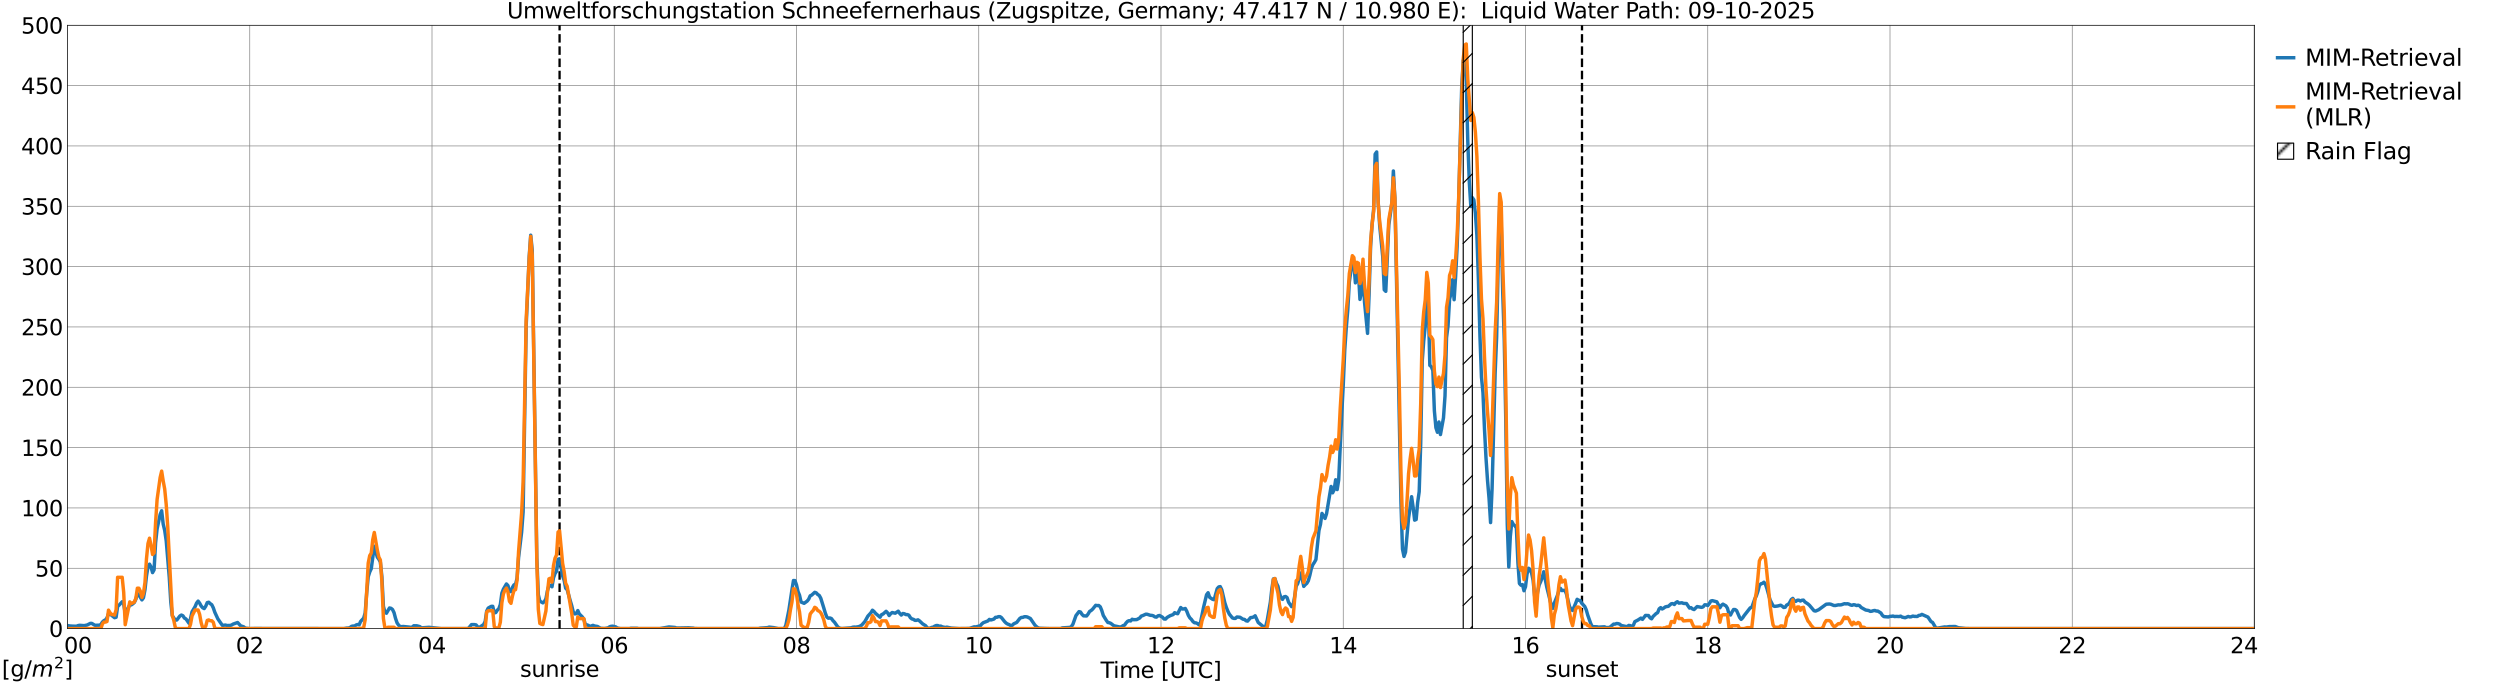 <?xml version="1.0" encoding="utf-8" standalone="no"?>
<!DOCTYPE svg PUBLIC "-//W3C//DTD SVG 1.1//EN"
  "http://www.w3.org/Graphics/SVG/1.1/DTD/svg11.dtd">
<svg xmlns:xlink="http://www.w3.org/1999/xlink" width="1085.4pt" height="296.64pt" viewBox="0 0 1085.4 296.64" xmlns="http://www.w3.org/2000/svg" version="1.1">
 <defs>
  <style type="text/css">*{stroke-linejoin: round; stroke-linecap: butt}</style>
 </defs>
 <g id="figure_1">
  <g id="patch_1">
   <path d="M 0 296.64 
L 1085.4 296.64 
L 1085.4 0 
L 0 0 
z
" style="fill: #ffffff"/>
  </g>
  <g id="axes_1">
   <g id="patch_2">
    <path d="M 29.306 272.909 
L 978.814 272.909 
L 978.814 10.976 
L 29.306 10.976 
z
" style="fill: #ffffff"/>
   </g>
   <g id="patch_3">
    <path d="M 978.814 272.909 
L 978.814 272.909 
L 978.814 10.976 
L 978.814 10.976 
z
" clip-path="url(#pc59043a550)" style="fill: #d3d3d3; stroke: #d3d3d3; stroke-linejoin: miter"/>
   </g>
   <g id="matplotlib.axis_1">
    <g id="xtick_1">
     <g id="line2d_1">
      <path d="M 29.306 272.909 
L 29.306 10.976 
" clip-path="url(#pc59043a550)" style="fill: none; stroke: #808080; stroke-width: 0.3; stroke-linecap: square"/>
     </g>
     <g id="line2d_2"/>
     <g id="text_1">
      <!--    00 -->
      <g transform="translate(18.733 283.627) scale(0.095 -0.095)">
       <defs>
        <path id="DejaVuSans-20" transform="scale(0.016)"/>
        <path id="DejaVuSans-30" d="M 2034 4250 
Q 1547 4250 1301 3770 
Q 1056 3291 1056 2328 
Q 1056 1369 1301 889 
Q 1547 409 2034 409 
Q 2525 409 2770 889 
Q 3016 1369 3016 2328 
Q 3016 3291 2770 3770 
Q 2525 4250 2034 4250 
z
M 2034 4750 
Q 2819 4750 3233 4129 
Q 3647 3509 3647 2328 
Q 3647 1150 3233 529 
Q 2819 -91 2034 -91 
Q 1250 -91 836 529 
Q 422 1150 422 2328 
Q 422 3509 836 4129 
Q 1250 4750 2034 4750 
z
" transform="scale(0.016)"/>
       </defs>
       <use xlink:href="#DejaVuSans-20"/>
       <use xlink:href="#DejaVuSans-20" transform="translate(31.787 0)"/>
       <use xlink:href="#DejaVuSans-20" transform="translate(63.574 0)"/>
       <use xlink:href="#DejaVuSans-30" transform="translate(95.361 0)"/>
       <use xlink:href="#DejaVuSans-30" transform="translate(158.984 0)"/>
      </g>
     </g>
    </g>
    <g id="xtick_2">
     <g id="line2d_3">
      <path d="M 108.431 272.909 
L 108.431 10.976 
" clip-path="url(#pc59043a550)" style="fill: none; stroke: #808080; stroke-width: 0.3; stroke-linecap: square"/>
     </g>
     <g id="line2d_4"/>
     <g id="text_2">
      <!-- 02 -->
      <g transform="translate(102.387 283.627) scale(0.095 -0.095)">
       <defs>
        <path id="DejaVuSans-32" d="M 1228 531 
L 3431 531 
L 3431 0 
L 469 0 
L 469 531 
Q 828 903 1448 1529 
Q 2069 2156 2228 2338 
Q 2531 2678 2651 2914 
Q 2772 3150 2772 3378 
Q 2772 3750 2511 3984 
Q 2250 4219 1831 4219 
Q 1534 4219 1204 4116 
Q 875 4013 500 3803 
L 500 4441 
Q 881 4594 1212 4672 
Q 1544 4750 1819 4750 
Q 2544 4750 2975 4387 
Q 3406 4025 3406 3419 
Q 3406 3131 3298 2873 
Q 3191 2616 2906 2266 
Q 2828 2175 2409 1742 
Q 1991 1309 1228 531 
z
" transform="scale(0.016)"/>
       </defs>
       <use xlink:href="#DejaVuSans-30"/>
       <use xlink:href="#DejaVuSans-32" transform="translate(63.623 0)"/>
      </g>
     </g>
    </g>
    <g id="xtick_3">
     <g id="line2d_5">
      <path d="M 187.557 272.909 
L 187.557 10.976 
" clip-path="url(#pc59043a550)" style="fill: none; stroke: #808080; stroke-width: 0.3; stroke-linecap: square"/>
     </g>
     <g id="line2d_6"/>
     <g id="text_3">
      <!-- 04 -->
      <g transform="translate(181.513 283.627) scale(0.095 -0.095)">
       <defs>
        <path id="DejaVuSans-34" d="M 2419 4116 
L 825 1625 
L 2419 1625 
L 2419 4116 
z
M 2253 4666 
L 3047 4666 
L 3047 1625 
L 3713 1625 
L 3713 1100 
L 3047 1100 
L 3047 0 
L 2419 0 
L 2419 1100 
L 313 1100 
L 313 1709 
L 2253 4666 
z
" transform="scale(0.016)"/>
       </defs>
       <use xlink:href="#DejaVuSans-30"/>
       <use xlink:href="#DejaVuSans-34" transform="translate(63.623 0)"/>
      </g>
     </g>
    </g>
    <g id="xtick_4">
     <g id="line2d_7">
      <path d="M 266.683 272.909 
L 266.683 10.976 
" clip-path="url(#pc59043a550)" style="fill: none; stroke: #808080; stroke-width: 0.3; stroke-linecap: square"/>
     </g>
     <g id="line2d_8"/>
     <g id="text_4">
      <!-- 06 -->
      <g transform="translate(260.638 283.627) scale(0.095 -0.095)">
       <defs>
        <path id="DejaVuSans-36" d="M 2113 2584 
Q 1688 2584 1439 2293 
Q 1191 2003 1191 1497 
Q 1191 994 1439 701 
Q 1688 409 2113 409 
Q 2538 409 2786 701 
Q 3034 994 3034 1497 
Q 3034 2003 2786 2293 
Q 2538 2584 2113 2584 
z
M 3366 4563 
L 3366 3988 
Q 3128 4100 2886 4159 
Q 2644 4219 2406 4219 
Q 1781 4219 1451 3797 
Q 1122 3375 1075 2522 
Q 1259 2794 1537 2939 
Q 1816 3084 2150 3084 
Q 2853 3084 3261 2657 
Q 3669 2231 3669 1497 
Q 3669 778 3244 343 
Q 2819 -91 2113 -91 
Q 1303 -91 875 529 
Q 447 1150 447 2328 
Q 447 3434 972 4092 
Q 1497 4750 2381 4750 
Q 2619 4750 2861 4703 
Q 3103 4656 3366 4563 
z
" transform="scale(0.016)"/>
       </defs>
       <use xlink:href="#DejaVuSans-30"/>
       <use xlink:href="#DejaVuSans-36" transform="translate(63.623 0)"/>
      </g>
     </g>
    </g>
    <g id="xtick_5">
     <g id="line2d_9">
      <path d="M 345.808 272.909 
L 345.808 10.976 
" clip-path="url(#pc59043a550)" style="fill: none; stroke: #808080; stroke-width: 0.3; stroke-linecap: square"/>
     </g>
     <g id="line2d_10"/>
     <g id="text_5">
      <!-- 08 -->
      <g transform="translate(339.764 283.627) scale(0.095 -0.095)">
       <defs>
        <path id="DejaVuSans-38" d="M 2034 2216 
Q 1584 2216 1326 1975 
Q 1069 1734 1069 1313 
Q 1069 891 1326 650 
Q 1584 409 2034 409 
Q 2484 409 2743 651 
Q 3003 894 3003 1313 
Q 3003 1734 2745 1975 
Q 2488 2216 2034 2216 
z
M 1403 2484 
Q 997 2584 770 2862 
Q 544 3141 544 3541 
Q 544 4100 942 4425 
Q 1341 4750 2034 4750 
Q 2731 4750 3128 4425 
Q 3525 4100 3525 3541 
Q 3525 3141 3298 2862 
Q 3072 2584 2669 2484 
Q 3125 2378 3379 2068 
Q 3634 1759 3634 1313 
Q 3634 634 3220 271 
Q 2806 -91 2034 -91 
Q 1263 -91 848 271 
Q 434 634 434 1313 
Q 434 1759 690 2068 
Q 947 2378 1403 2484 
z
M 1172 3481 
Q 1172 3119 1398 2916 
Q 1625 2713 2034 2713 
Q 2441 2713 2670 2916 
Q 2900 3119 2900 3481 
Q 2900 3844 2670 4047 
Q 2441 4250 2034 4250 
Q 1625 4250 1398 4047 
Q 1172 3844 1172 3481 
z
" transform="scale(0.016)"/>
       </defs>
       <use xlink:href="#DejaVuSans-30"/>
       <use xlink:href="#DejaVuSans-38" transform="translate(63.623 0)"/>
      </g>
     </g>
    </g>
    <g id="xtick_6">
     <g id="line2d_11">
      <path d="M 424.934 272.909 
L 424.934 10.976 
" clip-path="url(#pc59043a550)" style="fill: none; stroke: #808080; stroke-width: 0.3; stroke-linecap: square"/>
     </g>
     <g id="line2d_12"/>
     <g id="text_6">
      <!-- 10 -->
      <g transform="translate(418.89 283.627) scale(0.095 -0.095)">
       <defs>
        <path id="DejaVuSans-31" d="M 794 531 
L 1825 531 
L 1825 4091 
L 703 3866 
L 703 4441 
L 1819 4666 
L 2450 4666 
L 2450 531 
L 3481 531 
L 3481 0 
L 794 0 
L 794 531 
z
" transform="scale(0.016)"/>
       </defs>
       <use xlink:href="#DejaVuSans-31"/>
       <use xlink:href="#DejaVuSans-30" transform="translate(63.623 0)"/>
      </g>
     </g>
    </g>
    <g id="xtick_7">
     <g id="line2d_13">
      <path d="M 504.06 272.909 
L 504.06 10.976 
" clip-path="url(#pc59043a550)" style="fill: none; stroke: #808080; stroke-width: 0.3; stroke-linecap: square"/>
     </g>
     <g id="line2d_14"/>
     <g id="text_7">
      <!-- 12 -->
      <g transform="translate(498.015 283.627) scale(0.095 -0.095)">
       <use xlink:href="#DejaVuSans-31"/>
       <use xlink:href="#DejaVuSans-32" transform="translate(63.623 0)"/>
      </g>
     </g>
    </g>
    <g id="xtick_8">
     <g id="line2d_15">
      <path d="M 583.185 272.909 
L 583.185 10.976 
" clip-path="url(#pc59043a550)" style="fill: none; stroke: #808080; stroke-width: 0.3; stroke-linecap: square"/>
     </g>
     <g id="line2d_16"/>
     <g id="text_8">
      <!-- 14 -->
      <g transform="translate(577.141 283.627) scale(0.095 -0.095)">
       <use xlink:href="#DejaVuSans-31"/>
       <use xlink:href="#DejaVuSans-34" transform="translate(63.623 0)"/>
      </g>
     </g>
    </g>
    <g id="xtick_9">
     <g id="line2d_17">
      <path d="M 662.311 272.909 
L 662.311 10.976 
" clip-path="url(#pc59043a550)" style="fill: none; stroke: #808080; stroke-width: 0.3; stroke-linecap: square"/>
     </g>
     <g id="line2d_18"/>
     <g id="text_9">
      <!-- 16 -->
      <g transform="translate(656.267 283.627) scale(0.095 -0.095)">
       <use xlink:href="#DejaVuSans-31"/>
       <use xlink:href="#DejaVuSans-36" transform="translate(63.623 0)"/>
      </g>
     </g>
    </g>
    <g id="xtick_10">
     <g id="line2d_19">
      <path d="M 741.437 272.909 
L 741.437 10.976 
" clip-path="url(#pc59043a550)" style="fill: none; stroke: #808080; stroke-width: 0.3; stroke-linecap: square"/>
     </g>
     <g id="line2d_20"/>
     <g id="text_10">
      <!-- 18 -->
      <g transform="translate(735.392 283.627) scale(0.095 -0.095)">
       <use xlink:href="#DejaVuSans-31"/>
       <use xlink:href="#DejaVuSans-38" transform="translate(63.623 0)"/>
      </g>
     </g>
    </g>
    <g id="xtick_11">
     <g id="line2d_21">
      <path d="M 820.562 272.909 
L 820.562 10.976 
" clip-path="url(#pc59043a550)" style="fill: none; stroke: #808080; stroke-width: 0.3; stroke-linecap: square"/>
     </g>
     <g id="line2d_22"/>
     <g id="text_11">
      <!-- 20 -->
      <g transform="translate(814.518 283.627) scale(0.095 -0.095)">
       <use xlink:href="#DejaVuSans-32"/>
       <use xlink:href="#DejaVuSans-30" transform="translate(63.623 0)"/>
      </g>
     </g>
    </g>
    <g id="xtick_12">
     <g id="line2d_23">
      <path d="M 899.688 272.909 
L 899.688 10.976 
" clip-path="url(#pc59043a550)" style="fill: none; stroke: #808080; stroke-width: 0.3; stroke-linecap: square"/>
     </g>
     <g id="line2d_24"/>
     <g id="text_12">
      <!-- 22 -->
      <g transform="translate(893.644 283.627) scale(0.095 -0.095)">
       <use xlink:href="#DejaVuSans-32"/>
       <use xlink:href="#DejaVuSans-32" transform="translate(63.623 0)"/>
      </g>
     </g>
    </g>
    <g id="xtick_13">
     <g id="line2d_25">
      <path d="M 978.814 272.909 
L 978.814 10.976 
" clip-path="url(#pc59043a550)" style="fill: none; stroke: #808080; stroke-width: 0.3; stroke-linecap: square"/>
     </g>
     <g id="line2d_26"/>
     <g id="text_13">
      <!-- 24    -->
      <g transform="translate(968.241 283.627) scale(0.095 -0.095)">
       <use xlink:href="#DejaVuSans-32"/>
       <use xlink:href="#DejaVuSans-34" transform="translate(63.623 0)"/>
       <use xlink:href="#DejaVuSans-20" transform="translate(127.246 0)"/>
       <use xlink:href="#DejaVuSans-20" transform="translate(159.033 0)"/>
       <use xlink:href="#DejaVuSans-20" transform="translate(190.82 0)"/>
      </g>
     </g>
    </g>
    <g id="text_14">
     <!-- Time [UTC] -->
     <g transform="translate(477.806 294.322) scale(0.095 -0.095)">
      <defs>
       <path id="DejaVuSans-54" d="M -19 4666 
L 3928 4666 
L 3928 4134 
L 2272 4134 
L 2272 0 
L 1638 0 
L 1638 4134 
L -19 4134 
L -19 4666 
z
" transform="scale(0.016)"/>
       <path id="DejaVuSans-69" d="M 603 3500 
L 1178 3500 
L 1178 0 
L 603 0 
L 603 3500 
z
M 603 4863 
L 1178 4863 
L 1178 4134 
L 603 4134 
L 603 4863 
z
" transform="scale(0.016)"/>
       <path id="DejaVuSans-6d" d="M 3328 2828 
Q 3544 3216 3844 3400 
Q 4144 3584 4550 3584 
Q 5097 3584 5394 3201 
Q 5691 2819 5691 2113 
L 5691 0 
L 5113 0 
L 5113 2094 
Q 5113 2597 4934 2840 
Q 4756 3084 4391 3084 
Q 3944 3084 3684 2787 
Q 3425 2491 3425 1978 
L 3425 0 
L 2847 0 
L 2847 2094 
Q 2847 2600 2669 2842 
Q 2491 3084 2119 3084 
Q 1678 3084 1418 2786 
Q 1159 2488 1159 1978 
L 1159 0 
L 581 0 
L 581 3500 
L 1159 3500 
L 1159 2956 
Q 1356 3278 1631 3431 
Q 1906 3584 2284 3584 
Q 2666 3584 2933 3390 
Q 3200 3197 3328 2828 
z
" transform="scale(0.016)"/>
       <path id="DejaVuSans-65" d="M 3597 1894 
L 3597 1613 
L 953 1613 
Q 991 1019 1311 708 
Q 1631 397 2203 397 
Q 2534 397 2845 478 
Q 3156 559 3463 722 
L 3463 178 
Q 3153 47 2828 -22 
Q 2503 -91 2169 -91 
Q 1331 -91 842 396 
Q 353 884 353 1716 
Q 353 2575 817 3079 
Q 1281 3584 2069 3584 
Q 2775 3584 3186 3129 
Q 3597 2675 3597 1894 
z
M 3022 2063 
Q 3016 2534 2758 2815 
Q 2500 3097 2075 3097 
Q 1594 3097 1305 2825 
Q 1016 2553 972 2059 
L 3022 2063 
z
" transform="scale(0.016)"/>
       <path id="DejaVuSans-5b" d="M 550 4863 
L 1875 4863 
L 1875 4416 
L 1125 4416 
L 1125 -397 
L 1875 -397 
L 1875 -844 
L 550 -844 
L 550 4863 
z
" transform="scale(0.016)"/>
       <path id="DejaVuSans-55" d="M 556 4666 
L 1191 4666 
L 1191 1831 
Q 1191 1081 1462 751 
Q 1734 422 2344 422 
Q 2950 422 3222 751 
Q 3494 1081 3494 1831 
L 3494 4666 
L 4128 4666 
L 4128 1753 
Q 4128 841 3676 375 
Q 3225 -91 2344 -91 
Q 1459 -91 1007 375 
Q 556 841 556 1753 
L 556 4666 
z
" transform="scale(0.016)"/>
       <path id="DejaVuSans-43" d="M 4122 4306 
L 4122 3641 
Q 3803 3938 3442 4084 
Q 3081 4231 2675 4231 
Q 1875 4231 1450 3742 
Q 1025 3253 1025 2328 
Q 1025 1406 1450 917 
Q 1875 428 2675 428 
Q 3081 428 3442 575 
Q 3803 722 4122 1019 
L 4122 359 
Q 3791 134 3420 21 
Q 3050 -91 2638 -91 
Q 1578 -91 968 557 
Q 359 1206 359 2328 
Q 359 3453 968 4101 
Q 1578 4750 2638 4750 
Q 3056 4750 3426 4639 
Q 3797 4528 4122 4306 
z
" transform="scale(0.016)"/>
       <path id="DejaVuSans-5d" d="M 1947 4863 
L 1947 -844 
L 622 -844 
L 622 -397 
L 1369 -397 
L 1369 4416 
L 622 4416 
L 622 4863 
L 1947 4863 
z
" transform="scale(0.016)"/>
      </defs>
      <use xlink:href="#DejaVuSans-54"/>
      <use xlink:href="#DejaVuSans-69" transform="translate(57.959 0)"/>
      <use xlink:href="#DejaVuSans-6d" transform="translate(85.742 0)"/>
      <use xlink:href="#DejaVuSans-65" transform="translate(183.154 0)"/>
      <use xlink:href="#DejaVuSans-20" transform="translate(244.678 0)"/>
      <use xlink:href="#DejaVuSans-5b" transform="translate(276.465 0)"/>
      <use xlink:href="#DejaVuSans-55" transform="translate(315.479 0)"/>
      <use xlink:href="#DejaVuSans-54" transform="translate(388.672 0)"/>
      <use xlink:href="#DejaVuSans-43" transform="translate(443.881 0)"/>
      <use xlink:href="#DejaVuSans-5d" transform="translate(513.705 0)"/>
     </g>
    </g>
   </g>
   <g id="matplotlib.axis_2">
    <g id="ytick_1">
     <g id="line2d_27">
      <path d="M 29.306 272.909 
L 978.814 272.909 
" clip-path="url(#pc59043a550)" style="fill: none; stroke: #808080; stroke-width: 0.3; stroke-linecap: square"/>
     </g>
     <g id="line2d_28"/>
     <g id="text_15">
      <!-- 0 -->
      <g transform="translate(21.261 276.518) scale(0.095 -0.095)">
       <use xlink:href="#DejaVuSans-30"/>
      </g>
     </g>
    </g>
    <g id="ytick_2">
     <g id="line2d_29">
      <path d="M 29.306 246.715 
L 978.814 246.715 
" clip-path="url(#pc59043a550)" style="fill: none; stroke: #808080; stroke-width: 0.3; stroke-linecap: square"/>
     </g>
     <g id="line2d_30"/>
     <g id="text_16">
      <!-- 50 -->
      <g transform="translate(15.217 250.325) scale(0.095 -0.095)">
       <defs>
        <path id="DejaVuSans-35" d="M 691 4666 
L 3169 4666 
L 3169 4134 
L 1269 4134 
L 1269 2991 
Q 1406 3038 1543 3061 
Q 1681 3084 1819 3084 
Q 2600 3084 3056 2656 
Q 3513 2228 3513 1497 
Q 3513 744 3044 326 
Q 2575 -91 1722 -91 
Q 1428 -91 1123 -41 
Q 819 9 494 109 
L 494 744 
Q 775 591 1075 516 
Q 1375 441 1709 441 
Q 2250 441 2565 725 
Q 2881 1009 2881 1497 
Q 2881 1984 2565 2268 
Q 2250 2553 1709 2553 
Q 1456 2553 1204 2497 
Q 953 2441 691 2322 
L 691 4666 
z
" transform="scale(0.016)"/>
       </defs>
       <use xlink:href="#DejaVuSans-35"/>
       <use xlink:href="#DejaVuSans-30" transform="translate(63.623 0)"/>
      </g>
     </g>
    </g>
    <g id="ytick_3">
     <g id="line2d_31">
      <path d="M 29.306 220.522 
L 978.814 220.522 
" clip-path="url(#pc59043a550)" style="fill: none; stroke: #808080; stroke-width: 0.3; stroke-linecap: square"/>
     </g>
     <g id="line2d_32"/>
     <g id="text_17">
      <!-- 100 -->
      <g transform="translate(9.173 224.131) scale(0.095 -0.095)">
       <use xlink:href="#DejaVuSans-31"/>
       <use xlink:href="#DejaVuSans-30" transform="translate(63.623 0)"/>
       <use xlink:href="#DejaVuSans-30" transform="translate(127.246 0)"/>
      </g>
     </g>
    </g>
    <g id="ytick_4">
     <g id="line2d_33">
      <path d="M 29.306 194.329 
L 978.814 194.329 
" clip-path="url(#pc59043a550)" style="fill: none; stroke: #808080; stroke-width: 0.3; stroke-linecap: square"/>
     </g>
     <g id="line2d_34"/>
     <g id="text_18">
      <!-- 150 -->
      <g transform="translate(9.173 197.938) scale(0.095 -0.095)">
       <use xlink:href="#DejaVuSans-31"/>
       <use xlink:href="#DejaVuSans-35" transform="translate(63.623 0)"/>
       <use xlink:href="#DejaVuSans-30" transform="translate(127.246 0)"/>
      </g>
     </g>
    </g>
    <g id="ytick_5">
     <g id="line2d_35">
      <path d="M 29.306 168.136 
L 978.814 168.136 
" clip-path="url(#pc59043a550)" style="fill: none; stroke: #808080; stroke-width: 0.3; stroke-linecap: square"/>
     </g>
     <g id="line2d_36"/>
     <g id="text_19">
      <!-- 200 -->
      <g transform="translate(9.173 171.745) scale(0.095 -0.095)">
       <use xlink:href="#DejaVuSans-32"/>
       <use xlink:href="#DejaVuSans-30" transform="translate(63.623 0)"/>
       <use xlink:href="#DejaVuSans-30" transform="translate(127.246 0)"/>
      </g>
     </g>
    </g>
    <g id="ytick_6">
     <g id="line2d_37">
      <path d="M 29.306 141.942 
L 978.814 141.942 
" clip-path="url(#pc59043a550)" style="fill: none; stroke: #808080; stroke-width: 0.3; stroke-linecap: square"/>
     </g>
     <g id="line2d_38"/>
     <g id="text_20">
      <!-- 250 -->
      <g transform="translate(9.173 145.551) scale(0.095 -0.095)">
       <use xlink:href="#DejaVuSans-32"/>
       <use xlink:href="#DejaVuSans-35" transform="translate(63.623 0)"/>
       <use xlink:href="#DejaVuSans-30" transform="translate(127.246 0)"/>
      </g>
     </g>
    </g>
    <g id="ytick_7">
     <g id="line2d_39">
      <path d="M 29.306 115.749 
L 978.814 115.749 
" clip-path="url(#pc59043a550)" style="fill: none; stroke: #808080; stroke-width: 0.3; stroke-linecap: square"/>
     </g>
     <g id="line2d_40"/>
     <g id="text_21">
      <!-- 300 -->
      <g transform="translate(9.173 119.358) scale(0.095 -0.095)">
       <defs>
        <path id="DejaVuSans-33" d="M 2597 2516 
Q 3050 2419 3304 2112 
Q 3559 1806 3559 1356 
Q 3559 666 3084 287 
Q 2609 -91 1734 -91 
Q 1441 -91 1130 -33 
Q 819 25 488 141 
L 488 750 
Q 750 597 1062 519 
Q 1375 441 1716 441 
Q 2309 441 2620 675 
Q 2931 909 2931 1356 
Q 2931 1769 2642 2001 
Q 2353 2234 1838 2234 
L 1294 2234 
L 1294 2753 
L 1863 2753 
Q 2328 2753 2575 2939 
Q 2822 3125 2822 3475 
Q 2822 3834 2567 4026 
Q 2313 4219 1838 4219 
Q 1578 4219 1281 4162 
Q 984 4106 628 3988 
L 628 4550 
Q 988 4650 1302 4700 
Q 1616 4750 1894 4750 
Q 2613 4750 3031 4423 
Q 3450 4097 3450 3541 
Q 3450 3153 3228 2886 
Q 3006 2619 2597 2516 
z
" transform="scale(0.016)"/>
       </defs>
       <use xlink:href="#DejaVuSans-33"/>
       <use xlink:href="#DejaVuSans-30" transform="translate(63.623 0)"/>
       <use xlink:href="#DejaVuSans-30" transform="translate(127.246 0)"/>
      </g>
     </g>
    </g>
    <g id="ytick_8">
     <g id="line2d_41">
      <path d="M 29.306 89.556 
L 978.814 89.556 
" clip-path="url(#pc59043a550)" style="fill: none; stroke: #808080; stroke-width: 0.3; stroke-linecap: square"/>
     </g>
     <g id="line2d_42"/>
     <g id="text_22">
      <!-- 350 -->
      <g transform="translate(9.173 93.165) scale(0.095 -0.095)">
       <use xlink:href="#DejaVuSans-33"/>
       <use xlink:href="#DejaVuSans-35" transform="translate(63.623 0)"/>
       <use xlink:href="#DejaVuSans-30" transform="translate(127.246 0)"/>
      </g>
     </g>
    </g>
    <g id="ytick_9">
     <g id="line2d_43">
      <path d="M 29.306 63.362 
L 978.814 63.362 
" clip-path="url(#pc59043a550)" style="fill: none; stroke: #808080; stroke-width: 0.3; stroke-linecap: square"/>
     </g>
     <g id="line2d_44"/>
     <g id="text_23">
      <!-- 400 -->
      <g transform="translate(9.173 66.972) scale(0.095 -0.095)">
       <use xlink:href="#DejaVuSans-34"/>
       <use xlink:href="#DejaVuSans-30" transform="translate(63.623 0)"/>
       <use xlink:href="#DejaVuSans-30" transform="translate(127.246 0)"/>
      </g>
     </g>
    </g>
    <g id="ytick_10">
     <g id="line2d_45">
      <path d="M 29.306 37.169 
L 978.814 37.169 
" clip-path="url(#pc59043a550)" style="fill: none; stroke: #808080; stroke-width: 0.3; stroke-linecap: square"/>
     </g>
     <g id="line2d_46"/>
     <g id="text_24">
      <!-- 450 -->
      <g transform="translate(9.173 40.778) scale(0.095 -0.095)">
       <use xlink:href="#DejaVuSans-34"/>
       <use xlink:href="#DejaVuSans-35" transform="translate(63.623 0)"/>
       <use xlink:href="#DejaVuSans-30" transform="translate(127.246 0)"/>
      </g>
     </g>
    </g>
    <g id="ytick_11">
     <g id="line2d_47">
      <path d="M 29.306 10.976 
L 978.814 10.976 
" clip-path="url(#pc59043a550)" style="fill: none; stroke: #808080; stroke-width: 0.3; stroke-linecap: square"/>
     </g>
     <g id="line2d_48"/>
     <g id="text_25">
      <!-- 500 -->
      <g transform="translate(9.173 14.585) scale(0.095 -0.095)">
       <use xlink:href="#DejaVuSans-35"/>
       <use xlink:href="#DejaVuSans-30" transform="translate(63.623 0)"/>
       <use xlink:href="#DejaVuSans-30" transform="translate(127.246 0)"/>
      </g>
     </g>
    </g>
   </g>
   <g id="line2d_49">
    <path d="M 242.945 272.909 
L 242.945 10.976 
" clip-path="url(#pc59043a550)" style="fill: none; stroke-dasharray: 3.7,1.6; stroke-dashoffset: 0; stroke: #000000"/>
   </g>
   <g id="line2d_50">
    <path d="M 686.84 272.909 
L 686.84 10.976 
" clip-path="url(#pc59043a550)" style="fill: none; stroke-dasharray: 3.7,1.6; stroke-dashoffset: 0; stroke: #000000"/>
   </g>
   <g id="line2d_51">
    <path d="M 28.646 271.724 
L 29.306 271.585 
L 30.625 271.797 
L 32.603 271.884 
L 33.262 271.871 
L 33.921 271.595 
L 34.581 271.486 
L 36.559 271.623 
L 37.878 271.339 
L 39.197 270.652 
L 39.856 270.658 
L 41.175 271.471 
L 43.153 271.429 
L 43.812 271.102 
L 44.472 270.068 
L 45.131 269.442 
L 45.79 269.148 
L 46.45 268.269 
L 47.109 266.471 
L 47.768 266.538 
L 49.087 267.658 
L 49.747 268.171 
L 50.406 267.988 
L 51.065 263.304 
L 51.725 262.709 
L 53.043 261.265 
L 53.703 262.257 
L 54.362 266.37 
L 55.022 264.915 
L 56.34 262.701 
L 57 262.612 
L 57.659 262.16 
L 58.319 261.558 
L 58.978 260.169 
L 59.637 257.7 
L 60.297 258.298 
L 61.615 260.445 
L 62.275 259.546 
L 62.934 256.067 
L 63.594 250.093 
L 64.253 246.043 
L 64.912 244.938 
L 65.572 246.167 
L 66.231 248.601 
L 66.89 247.423 
L 67.55 235.638 
L 68.209 229.594 
L 69.528 223.361 
L 70.187 221.759 
L 70.847 227.494 
L 71.506 230.304 
L 72.166 234.802 
L 73.484 250.552 
L 74.144 261.364 
L 74.803 267.29 
L 76.122 269.271 
L 76.781 269.153 
L 78.1 267.447 
L 78.759 267.033 
L 79.419 267.346 
L 80.078 268.357 
L 80.737 268.723 
L 82.056 270.6 
L 82.716 268.577 
L 83.375 265.625 
L 84.694 263.399 
L 85.353 261.832 
L 86.013 260.986 
L 86.672 261.876 
L 87.331 263.08 
L 87.991 263.857 
L 88.65 264.218 
L 89.309 263.21 
L 89.969 261.639 
L 90.628 261.464 
L 91.288 262.089 
L 91.947 262.553 
L 92.606 263.898 
L 93.266 265.83 
L 94.584 268.681 
L 95.903 270.604 
L 96.563 271.512 
L 97.881 271.373 
L 98.541 271.571 
L 99.86 271.539 
L 100.519 271.375 
L 101.178 270.972 
L 103.156 270.273 
L 104.475 271.71 
L 105.794 272.13 
L 106.453 272.711 
L 108.431 272.909 
L 110.41 272.863 
L 149.313 272.909 
L 150.632 272.677 
L 151.291 272.677 
L 151.951 272.45 
L 152.61 271.94 
L 153.269 271.791 
L 153.929 271.827 
L 154.588 271.36 
L 155.247 271.137 
L 155.907 271.294 
L 156.566 269.807 
L 157.885 268.381 
L 158.544 266.106 
L 159.204 257.4 
L 159.863 250.408 
L 160.523 248.325 
L 161.182 246.91 
L 162.501 237.154 
L 163.819 241.91 
L 164.479 242.794 
L 165.138 243.994 
L 165.798 250.411 
L 166.457 263.219 
L 167.116 265.762 
L 167.776 266.239 
L 169.094 263.96 
L 169.754 264.098 
L 170.413 264.624 
L 171.073 265.985 
L 171.732 268.505 
L 172.391 270.412 
L 173.051 271.403 
L 173.71 272.012 
L 174.37 272.069 
L 175.029 271.995 
L 177.666 272.256 
L 178.326 272.371 
L 178.985 272.27 
L 179.645 271.676 
L 180.963 271.702 
L 182.282 272.048 
L 182.941 272.594 
L 184.26 272.498 
L 186.238 272.353 
L 191.513 272.909 
L 202.723 272.909 
L 203.382 272.796 
L 204.701 271.187 
L 206.02 271.187 
L 206.679 271.3 
L 207.339 272.085 
L 207.998 272.494 
L 209.976 271.151 
L 210.635 269.829 
L 211.295 265.352 
L 211.954 264.006 
L 213.273 263.259 
L 213.932 263.241 
L 214.592 266.1 
L 215.251 265.93 
L 215.91 264.898 
L 216.57 264.309 
L 217.229 262.444 
L 217.889 257.534 
L 218.548 255.808 
L 219.867 253.54 
L 220.526 254.214 
L 221.186 256.782 
L 221.845 256.852 
L 222.504 255.001 
L 223.164 253.909 
L 223.823 253.734 
L 224.482 251.047 
L 225.142 242.085 
L 226.461 231.11 
L 227.12 222.236 
L 228.439 141.646 
L 229.757 111.345 
L 230.417 102.11 
L 231.076 108.64 
L 233.054 242.013 
L 233.714 258.179 
L 234.373 260.984 
L 235.692 261.734 
L 236.351 261.185 
L 237.011 259.975 
L 237.67 256.528 
L 238.329 254.155 
L 238.989 254.169 
L 239.648 254.754 
L 240.308 250.859 
L 240.967 249.006 
L 241.626 248.01 
L 242.286 242.793 
L 242.945 242.586 
L 243.604 245.967 
L 244.264 250.039 
L 244.923 251.901 
L 245.583 255.387 
L 246.242 255.982 
L 247.561 260.753 
L 248.22 262.967 
L 248.88 265.69 
L 249.539 266.526 
L 250.198 266.431 
L 250.858 265.086 
L 251.517 266.56 
L 252.836 267.866 
L 253.495 268.86 
L 254.155 271.24 
L 254.814 271.274 
L 255.473 271.525 
L 256.133 271.985 
L 257.451 271.506 
L 258.111 271.779 
L 259.43 271.992 
L 260.748 272.786 
L 262.067 272.856 
L 262.726 272.836 
L 264.045 272.578 
L 264.705 272.102 
L 265.364 271.921 
L 266.023 271.867 
L 267.342 272.173 
L 268.002 272.649 
L 269.32 272.903 
L 273.277 272.909 
L 273.936 272.761 
L 276.573 272.761 
L 277.233 272.909 
L 286.464 272.909 
L 290.42 272.197 
L 293.058 272.413 
L 293.717 272.665 
L 295.036 272.653 
L 298.992 272.565 
L 300.311 272.687 
L 300.971 272.698 
L 301.63 272.891 
L 306.246 272.909 
L 329.324 272.909 
L 329.983 272.729 
L 331.302 272.64 
L 333.28 272.484 
L 333.94 272.262 
L 335.918 272.491 
L 337.896 272.909 
L 340.533 272.909 
L 341.193 271.418 
L 342.512 264.81 
L 343.83 256.101 
L 344.49 252.047 
L 345.149 252.079 
L 345.808 253.959 
L 346.468 256.834 
L 347.127 258.433 
L 347.787 261.376 
L 349.105 261.943 
L 350.424 260.994 
L 351.083 260.172 
L 351.743 258.69 
L 352.402 258.37 
L 353.721 257.165 
L 354.38 257.391 
L 355.04 258.119 
L 355.699 258.533 
L 356.359 259.755 
L 357.677 264.014 
L 358.337 266.251 
L 358.996 267.945 
L 359.655 268.405 
L 360.315 268.294 
L 360.974 268.548 
L 361.634 269.453 
L 362.293 270.125 
L 363.612 272.016 
L 364.271 272.605 
L 364.93 272.818 
L 365.59 272.891 
L 369.546 272.566 
L 370.206 272.321 
L 370.865 272.238 
L 371.524 272.281 
L 372.843 272.07 
L 373.502 271.778 
L 374.162 271.362 
L 375.481 269.858 
L 376.799 267.488 
L 378.118 266.048 
L 378.777 264.935 
L 379.437 265.454 
L 380.096 266.266 
L 382.074 267.965 
L 382.734 266.857 
L 383.393 266.584 
L 384.712 265.41 
L 385.371 266.096 
L 386.031 267.23 
L 386.69 266.447 
L 387.349 265.941 
L 388.668 266.232 
L 389.987 265.358 
L 390.646 266.347 
L 391.306 267.03 
L 391.965 266.36 
L 392.624 266.464 
L 393.284 266.826 
L 393.943 266.831 
L 394.603 267.098 
L 395.262 268.182 
L 395.921 268.722 
L 396.581 268.897 
L 397.24 269.337 
L 397.899 269.329 
L 398.559 269.106 
L 399.218 269.57 
L 400.537 270.828 
L 401.856 271.659 
L 402.515 272.479 
L 403.175 272.855 
L 403.834 272.689 
L 404.493 272.4 
L 405.153 272.288 
L 405.812 271.855 
L 406.471 271.58 
L 407.131 271.588 
L 407.79 271.877 
L 408.45 271.82 
L 409.109 272.159 
L 410.428 272.422 
L 411.087 272.282 
L 413.065 272.697 
L 416.362 272.903 
L 420.318 272.86 
L 420.978 272.813 
L 422.956 272.139 
L 423.615 272.188 
L 425.593 271.693 
L 426.253 270.9 
L 426.912 270.352 
L 428.89 269.593 
L 429.55 268.922 
L 430.209 269.173 
L 431.528 268.774 
L 432.187 268.031 
L 432.847 267.986 
L 433.506 267.718 
L 434.165 267.718 
L 434.825 268.18 
L 436.144 269.857 
L 436.803 270.516 
L 437.462 270.927 
L 438.122 271.17 
L 438.781 271.579 
L 439.44 271.505 
L 440.1 270.856 
L 441.419 270.227 
L 442.737 268.529 
L 443.397 268.075 
L 444.056 268.045 
L 444.716 267.765 
L 445.375 267.747 
L 446.034 267.876 
L 447.353 268.527 
L 449.331 271.424 
L 449.991 272.07 
L 450.65 272.545 
L 451.309 272.764 
L 453.947 272.857 
L 455.925 272.909 
L 460.541 272.896 
L 461.2 272.605 
L 464.497 272.386 
L 465.156 272.036 
L 465.816 271.011 
L 467.134 267.278 
L 468.453 265.552 
L 469.113 265.718 
L 469.772 266.739 
L 470.431 267.371 
L 471.75 267.429 
L 472.409 266.589 
L 473.069 265.453 
L 473.728 265.054 
L 474.388 264.447 
L 475.706 262.81 
L 476.366 262.922 
L 477.025 262.882 
L 477.685 263.443 
L 478.344 265.052 
L 479.003 267.197 
L 480.322 269.349 
L 480.981 270.259 
L 481.641 270.375 
L 482.3 270.664 
L 483.619 271.689 
L 486.256 272.24 
L 486.916 272.09 
L 487.575 271.628 
L 488.235 271.413 
L 488.894 270.455 
L 489.553 269.748 
L 490.213 269.463 
L 490.872 269.594 
L 491.532 268.851 
L 492.191 269.052 
L 493.51 269.001 
L 494.828 268.303 
L 495.488 267.481 
L 496.147 267.262 
L 497.466 266.653 
L 498.125 266.706 
L 499.444 267.151 
L 500.103 267.178 
L 500.763 267.376 
L 501.422 267.831 
L 502.082 267.93 
L 502.741 267.371 
L 503.4 267.219 
L 504.719 267.974 
L 505.379 268.734 
L 506.038 268.782 
L 506.697 268.078 
L 508.016 267.301 
L 509.335 266.829 
L 509.994 266.003 
L 510.654 266.3 
L 511.313 266.443 
L 512.632 263.769 
L 513.291 264.399 
L 513.95 264.369 
L 514.61 264.182 
L 515.269 265.42 
L 515.929 267.146 
L 516.588 268.255 
L 517.247 268.905 
L 517.907 269.834 
L 518.566 270.369 
L 519.226 270.43 
L 519.885 270.712 
L 520.544 271.256 
L 521.204 270.283 
L 522.522 263.774 
L 523.841 258.216 
L 524.501 257.344 
L 525.16 259.323 
L 526.479 260.199 
L 527.138 260.362 
L 528.457 255.577 
L 529.116 254.82 
L 529.776 254.686 
L 530.435 256.04 
L 531.754 261.666 
L 532.413 263.688 
L 533.073 265.32 
L 533.732 266.639 
L 535.051 268.266 
L 535.71 268.484 
L 536.369 268.48 
L 537.029 267.868 
L 538.348 267.991 
L 539.666 268.846 
L 540.326 268.919 
L 540.985 269.517 
L 541.644 269.661 
L 542.963 268.136 
L 543.623 268.073 
L 544.282 267.854 
L 544.941 267.347 
L 546.26 270.245 
L 548.238 271.861 
L 548.898 272.909 
L 549.557 271.756 
L 550.216 269.12 
L 551.535 261.465 
L 552.195 255.565 
L 552.854 251.338 
L 553.513 251.204 
L 554.173 253.228 
L 554.832 254.555 
L 555.491 257.568 
L 556.151 259.553 
L 556.81 260.226 
L 557.47 259.122 
L 558.129 258.976 
L 558.788 259.419 
L 559.448 261.466 
L 560.766 263.376 
L 561.426 262.704 
L 562.085 259.017 
L 562.745 254.488 
L 563.404 253.393 
L 564.723 248.776 
L 565.382 251.371 
L 566.042 254.588 
L 566.701 253.835 
L 567.36 253.274 
L 568.02 252.163 
L 568.679 249.765 
L 569.338 246.813 
L 569.998 245.125 
L 570.657 244.145 
L 571.317 242.946 
L 572.635 230.327 
L 573.295 227.677 
L 573.954 222.911 
L 575.273 225.085 
L 575.932 223.035 
L 577.251 215.09 
L 577.91 211.207 
L 578.57 213.958 
L 579.229 212.629 
L 579.889 208.291 
L 580.548 212.546 
L 581.207 208.368 
L 582.526 179.859 
L 583.185 167.109 
L 583.845 151.845 
L 584.504 142.281 
L 585.164 134.406 
L 585.823 122.435 
L 587.142 113.028 
L 587.801 114.631 
L 588.46 122.802 
L 589.12 117.329 
L 589.779 118.548 
L 590.439 129.993 
L 591.098 126.765 
L 591.757 116.898 
L 592.417 131.12 
L 593.736 144.731 
L 594.395 128.038 
L 595.054 107.081 
L 595.714 97.282 
L 596.373 90.945 
L 597.032 66.918 
L 597.692 65.973 
L 598.351 87.827 
L 599.011 98.08 
L 600.329 111.413 
L 600.989 125.819 
L 601.648 126.481 
L 602.967 97.668 
L 604.286 88.271 
L 604.945 74.234 
L 605.604 86.104 
L 608.242 218.313 
L 608.901 238.386 
L 609.561 241.58 
L 610.22 239.706 
L 611.539 224.961 
L 612.858 215.652 
L 613.517 220.197 
L 614.176 225.826 
L 614.836 225.543 
L 615.495 218.128 
L 616.154 213.481 
L 616.814 192.467 
L 617.473 156.873 
L 618.133 147.909 
L 618.792 141.648 
L 619.451 126.238 
L 620.111 131.249 
L 620.77 158.624 
L 621.429 159.178 
L 622.089 160.849 
L 622.748 178.357 
L 623.408 185.675 
L 624.067 187.676 
L 624.726 183.205 
L 625.386 188.66 
L 626.705 181.416 
L 627.364 171.91 
L 628.023 146.638 
L 628.683 141.35 
L 629.342 129.882 
L 630.001 127.311 
L 630.661 121.423 
L 631.32 130.123 
L 631.98 119.822 
L 632.639 106.833 
L 633.298 87.281 
L 634.617 37.687 
L 635.276 26.271 
L 635.936 27.16 
L 636.595 35.297 
L 637.255 61.37 
L 637.914 79.061 
L 638.573 89.663 
L 639.233 85.806 
L 639.892 86.78 
L 640.552 92.611 
L 641.211 102.281 
L 641.87 121.5 
L 642.53 145.834 
L 643.189 163.7 
L 643.848 170.536 
L 644.508 186.37 
L 645.167 198.933 
L 645.827 208.644 
L 646.486 216.379 
L 647.145 226.875 
L 647.805 212.024 
L 649.123 162.128 
L 649.783 146.264 
L 650.442 115.049 
L 651.102 89.954 
L 651.761 96.511 
L 652.42 126.898 
L 653.08 147.198 
L 653.739 182.046 
L 654.399 227.671 
L 655.058 246.143 
L 655.717 232.877 
L 656.377 226.446 
L 657.036 227.702 
L 657.695 228.227 
L 658.355 229.215 
L 659.014 244.247 
L 659.674 253.345 
L 660.333 254.07 
L 660.992 253.805 
L 661.652 256.473 
L 662.311 254.753 
L 662.97 249.245 
L 663.63 246.713 
L 664.289 247.234 
L 664.949 248.783 
L 665.608 251.937 
L 666.267 258.748 
L 666.927 261.223 
L 667.586 256.948 
L 668.246 253.945 
L 668.905 252.509 
L 669.564 250.719 
L 670.224 248.23 
L 671.542 254.883 
L 673.521 262.836 
L 674.18 264.107 
L 674.839 261.796 
L 676.158 258.511 
L 676.817 256.467 
L 677.477 255.447 
L 678.136 256.405 
L 679.455 256.257 
L 680.114 257.96 
L 681.433 263.36 
L 682.092 264.5 
L 682.752 265.042 
L 684.071 261.97 
L 684.73 260.199 
L 685.389 260.625 
L 686.049 260.708 
L 686.708 261.866 
L 688.027 263.31 
L 688.686 264.78 
L 689.346 267.091 
L 690.664 270.792 
L 691.324 272.091 
L 693.302 272.122 
L 693.961 272.283 
L 696.599 272.128 
L 697.258 272.449 
L 698.577 272.449 
L 699.236 272.1 
L 700.555 270.967 
L 701.215 270.963 
L 701.874 270.706 
L 702.533 270.763 
L 703.193 270.974 
L 703.852 271.55 
L 705.83 271.972 
L 706.49 272.031 
L 707.149 271.531 
L 707.808 271.635 
L 708.468 271.908 
L 709.127 271.522 
L 709.786 269.888 
L 711.105 269.21 
L 712.424 268.359 
L 713.083 268.908 
L 714.402 267.198 
L 715.721 267.247 
L 716.38 268.238 
L 717.04 268.663 
L 717.699 267.645 
L 719.018 266.376 
L 719.677 265.995 
L 720.337 264.333 
L 720.996 263.811 
L 721.655 264.393 
L 722.315 264.021 
L 722.974 263.517 
L 723.633 263.332 
L 724.293 263.266 
L 725.612 262.115 
L 726.271 262.055 
L 726.93 262.455 
L 727.59 261.623 
L 728.249 261.25 
L 728.909 261.853 
L 730.227 261.697 
L 730.887 261.971 
L 732.205 262.03 
L 733.524 264 
L 734.184 263.826 
L 734.843 264.4 
L 735.502 264.635 
L 736.821 263.352 
L 738.799 263.697 
L 739.459 263.451 
L 740.118 262.578 
L 740.777 262.602 
L 741.437 262.892 
L 742.096 262.05 
L 742.756 260.965 
L 743.415 260.77 
L 745.393 261.293 
L 746.712 263.86 
L 747.371 262.813 
L 748.031 262.308 
L 749.349 263.057 
L 750.009 264.102 
L 750.668 266.686 
L 751.327 267.014 
L 751.987 265.678 
L 752.646 264.63 
L 753.306 264.627 
L 753.965 265.089 
L 755.284 268.102 
L 755.943 268.902 
L 756.602 268.229 
L 757.262 267.239 
L 759.899 263.877 
L 760.559 263.704 
L 761.878 259.998 
L 762.537 258.686 
L 763.196 256.757 
L 763.856 254.165 
L 764.515 253.468 
L 765.174 253.282 
L 765.834 252.782 
L 766.493 253.657 
L 767.153 255.591 
L 768.471 260.411 
L 769.79 262.96 
L 770.449 263.273 
L 771.768 263.111 
L 773.087 262.763 
L 773.746 263.172 
L 774.406 263.736 
L 775.065 263.63 
L 775.725 262.647 
L 776.384 262.441 
L 777.043 261.522 
L 777.703 260.275 
L 778.362 259.809 
L 779.021 260.831 
L 779.681 261.077 
L 780.34 260.593 
L 781 260.58 
L 781.659 260.933 
L 782.318 260.607 
L 782.978 260.55 
L 783.637 261.345 
L 784.956 262.226 
L 785.615 262.819 
L 787.593 265.166 
L 788.253 265.304 
L 789.572 264.733 
L 792.868 262.33 
L 794.187 262.226 
L 794.847 262.325 
L 796.165 262.871 
L 796.825 262.893 
L 798.143 262.599 
L 798.803 262.637 
L 799.462 262.561 
L 800.781 262.095 
L 801.44 262.189 
L 802.1 262.114 
L 802.759 262.303 
L 803.419 262.65 
L 804.078 262.817 
L 804.737 262.525 
L 805.397 262.638 
L 806.056 262.914 
L 806.715 262.748 
L 807.375 262.985 
L 808.034 263.73 
L 810.012 264.846 
L 811.331 265.072 
L 811.99 265.43 
L 812.65 265.362 
L 813.309 265.138 
L 813.969 265.036 
L 814.628 265.286 
L 815.287 265.306 
L 816.606 266.138 
L 817.265 267.175 
L 817.925 267.713 
L 819.244 267.81 
L 819.903 267.856 
L 820.562 267.572 
L 821.222 267.582 
L 821.881 267.454 
L 822.541 267.687 
L 823.2 267.622 
L 824.519 267.68 
L 825.178 267.506 
L 825.837 267.933 
L 827.156 268.197 
L 828.475 267.64 
L 829.134 267.849 
L 829.794 267.777 
L 830.453 267.463 
L 831.112 267.612 
L 832.431 267.646 
L 833.091 267.176 
L 833.75 267.12 
L 834.409 266.744 
L 837.047 267.918 
L 838.366 269.87 
L 839.025 270.203 
L 840.344 272.439 
L 841.003 272.74 
L 844.3 272.182 
L 844.959 272.244 
L 846.278 272.052 
L 847.597 272.028 
L 848.916 272.017 
L 850.235 272.525 
L 853.531 272.886 
L 856.828 272.909 
L 978.154 272.909 
L 978.154 272.909 
" clip-path="url(#pc59043a550)" style="fill: none; stroke: #1f77b4; stroke-width: 1.5; stroke-linecap: square"/>
   </g>
   <g id="line2d_52">
    <path d="M 28.646 272.909 
L 43.812 272.909 
L 44.472 270.869 
L 45.131 270.088 
L 45.79 270.088 
L 46.45 269.828 
L 47.109 264.901 
L 47.768 266.014 
L 48.428 266.795 
L 49.087 266.795 
L 49.747 267.055 
L 50.406 264.726 
L 51.065 250.642 
L 53.043 250.642 
L 53.703 257.154 
L 54.362 271.21 
L 56.34 261.311 
L 57 262.054 
L 58.319 261.379 
L 58.978 259.787 
L 59.637 255.381 
L 60.297 255.381 
L 60.956 256.72 
L 61.615 259.392 
L 62.275 257.671 
L 62.934 252.924 
L 63.594 242.59 
L 64.253 235.969 
L 64.912 233.668 
L 65.572 236.755 
L 66.231 240.721 
L 66.89 240.058 
L 67.55 226.865 
L 68.209 216.848 
L 69.528 207.321 
L 70.187 204.54 
L 70.847 208.799 
L 71.506 212.32 
L 72.166 219.023 
L 72.825 228.625 
L 74.803 267.256 
L 75.462 269.344 
L 76.122 272.492 
L 76.781 272.909 
L 82.056 272.909 
L 82.716 271.017 
L 83.375 267.405 
L 84.694 264.847 
L 86.013 264.847 
L 86.672 266.739 
L 87.331 270.351 
L 87.991 272.559 
L 88.65 272.559 
L 89.309 271.9 
L 89.969 269.361 
L 90.628 269.156 
L 91.288 269.507 
L 91.947 269.507 
L 92.606 270.166 
L 93.266 272.704 
L 93.925 272.909 
L 155.907 272.909 
L 156.566 272.788 
L 157.226 272.788 
L 157.885 272.579 
L 158.544 269.01 
L 159.863 244.49 
L 160.523 241.201 
L 161.182 240.156 
L 161.841 234.293 
L 162.501 231.183 
L 163.819 238.847 
L 164.479 241.874 
L 165.138 243.129 
L 165.798 252.561 
L 166.457 268.512 
L 167.116 272.648 
L 167.776 272.909 
L 168.435 272.338 
L 171.073 272.338 
L 171.732 272.909 
L 210.635 272.909 
L 211.295 265.732 
L 211.954 265.157 
L 213.932 265.157 
L 214.592 272.071 
L 215.251 272.646 
L 216.57 272.646 
L 217.229 270.131 
L 217.889 261.684 
L 218.548 257.927 
L 219.207 256.236 
L 219.867 255.315 
L 220.526 257.033 
L 221.186 261.073 
L 221.845 261.942 
L 222.504 258.675 
L 223.164 256.268 
L 223.823 256.008 
L 224.482 251.901 
L 225.142 239.426 
L 226.461 222.685 
L 227.12 209.279 
L 228.439 138.796 
L 229.757 112.295 
L 230.417 102.624 
L 231.076 110.959 
L 233.054 243.303 
L 233.714 264.556 
L 234.373 270.665 
L 235.033 270.983 
L 235.692 271.167 
L 237.011 265.256 
L 237.67 257.264 
L 238.329 251.324 
L 238.989 251.045 
L 239.648 252.747 
L 240.308 245.56 
L 240.967 242.368 
L 241.626 240.951 
L 242.286 231.019 
L 242.945 230.462 
L 244.264 244.59 
L 244.923 248.152 
L 245.583 253.234 
L 246.242 254.542 
L 248.22 266.255 
L 248.88 271.461 
L 249.539 272.145 
L 250.198 272.145 
L 250.858 267.816 
L 251.517 268.58 
L 253.495 268.58 
L 254.155 272.909 
L 341.193 272.909 
L 341.852 271.329 
L 342.512 269.138 
L 343.171 264.739 
L 343.83 261.426 
L 344.49 255.578 
L 345.149 255.818 
L 345.808 258.009 
L 346.468 262.408 
L 347.127 265.721 
L 347.787 271.449 
L 349.105 272.447 
L 350.424 272.447 
L 351.083 270.266 
L 351.743 266.622 
L 352.402 265.696 
L 353.062 265.004 
L 353.721 263.681 
L 354.38 264.046 
L 355.04 265.087 
L 355.699 265.37 
L 356.359 266.063 
L 357.018 267.386 
L 357.677 269.201 
L 358.337 271.925 
L 358.996 272.909 
L 375.481 272.909 
L 376.14 271.903 
L 376.799 270.334 
L 377.459 270.334 
L 378.118 269.95 
L 378.777 267.295 
L 379.437 268.301 
L 380.096 269.87 
L 380.756 269.87 
L 381.415 270.254 
L 382.074 271.581 
L 382.734 269.558 
L 384.712 269.558 
L 385.371 270.886 
L 386.031 272.909 
L 386.69 272.191 
L 389.987 272.191 
L 390.646 272.909 
L 475.047 272.909 
L 475.706 272.09 
L 478.344 272.09 
L 479.003 272.909 
L 511.313 272.909 
L 511.972 272.588 
L 514.61 272.588 
L 515.269 272.909 
L 521.204 272.909 
L 521.863 269.494 
L 522.522 267.582 
L 523.182 266.202 
L 523.841 263.9 
L 524.501 263.686 
L 525.16 267.101 
L 526.479 267.974 
L 527.138 268.004 
L 528.457 258.091 
L 529.116 256.413 
L 529.776 255.925 
L 530.435 258.197 
L 531.094 263.766 
L 531.754 268.324 
L 532.413 271.461 
L 533.073 272.909 
L 549.557 272.909 
L 550.216 272.117 
L 551.535 264.838 
L 552.854 251.584 
L 553.513 251.174 
L 554.173 254.719 
L 554.832 257.445 
L 555.491 262.646 
L 556.151 265.629 
L 556.81 266.831 
L 557.47 264.78 
L 558.129 263.961 
L 558.788 264.469 
L 559.448 267.718 
L 560.107 267.718 
L 560.766 269.768 
L 561.426 268.047 
L 562.745 252.144 
L 563.404 251.535 
L 564.063 245.739 
L 564.723 241.559 
L 565.382 246.207 
L 566.042 252.923 
L 566.701 250.767 
L 567.36 249.733 
L 568.02 248.122 
L 568.679 243.814 
L 569.338 237.686 
L 569.998 233.82 
L 571.317 230.497 
L 572.635 215.653 
L 573.295 211.849 
L 573.954 206.051 
L 574.613 207.865 
L 575.273 208.805 
L 575.932 206.739 
L 576.592 202.085 
L 577.251 198.531 
L 577.91 193.72 
L 578.57 196.438 
L 579.229 194.987 
L 579.889 190.921 
L 580.548 194.941 
L 581.207 190.848 
L 581.867 177.41 
L 583.185 156.21 
L 583.845 142.805 
L 584.504 134.695 
L 585.164 128.354 
L 585.823 118.776 
L 587.142 111.011 
L 587.801 111.797 
L 588.46 118.333 
L 589.12 113.896 
L 589.779 114.267 
L 590.439 123.104 
L 591.098 120.655 
L 591.757 112.532 
L 592.417 123.532 
L 593.736 135.281 
L 594.395 121.892 
L 595.054 104.847 
L 595.714 97.416 
L 596.373 91.826 
L 597.032 72.264 
L 597.692 70.924 
L 598.351 88.243 
L 599.011 96.308 
L 600.329 106.925 
L 600.989 118.796 
L 601.648 119.237 
L 602.967 95.279 
L 604.286 87.97 
L 604.945 77.203 
L 605.604 86.045 
L 607.582 170.691 
L 608.242 205.515 
L 608.901 225.879 
L 609.561 229.385 
L 610.22 226.95 
L 610.879 217.392 
L 611.539 205.651 
L 612.198 199.421 
L 612.858 194.642 
L 613.517 199.896 
L 614.176 206.648 
L 614.836 206.605 
L 615.495 199.645 
L 616.154 194.988 
L 616.814 175.389 
L 617.473 143.655 
L 618.133 135.315 
L 618.792 130.128 
L 619.451 118.276 
L 620.111 122.82 
L 620.77 145.626 
L 621.429 146.328 
L 622.089 147.455 
L 622.748 161.113 
L 623.408 166.81 
L 624.067 167.841 
L 624.726 163.706 
L 625.386 168.262 
L 626.705 162.158 
L 627.364 154.115 
L 628.023 133.378 
L 628.683 129.276 
L 629.342 119.576 
L 630.001 117.706 
L 630.661 113.237 
L 631.32 120.512 
L 631.98 112.258 
L 632.639 101.917 
L 633.298 85.927 
L 634.617 42.634 
L 635.276 25.544 
L 635.936 19.543 
L 636.595 19.097 
L 637.255 34.449 
L 638.573 52.3 
L 639.233 48.905 
L 639.892 50.966 
L 640.552 57.366 
L 641.211 67.954 
L 641.87 87.631 
L 642.53 111.613 
L 643.189 129.806 
L 643.848 138.386 
L 644.508 155.023 
L 645.167 168.729 
L 645.827 178.918 
L 646.486 186.911 
L 647.145 197.728 
L 647.805 185.1 
L 649.123 144.494 
L 649.783 131.186 
L 650.442 104.549 
L 651.102 84.061 
L 651.761 87.819 
L 652.42 114.987 
L 653.08 134.719 
L 653.739 167.654 
L 654.399 211.186 
L 655.058 229.672 
L 655.717 215.628 
L 656.377 207.378 
L 657.036 210.523 
L 658.355 214.103 
L 659.014 232.078 
L 659.674 245.416 
L 660.333 247.559 
L 660.992 246.387 
L 661.652 251.608 
L 662.311 247.975 
L 662.97 238.719 
L 663.63 232.288 
L 664.289 234.477 
L 664.949 239.147 
L 665.608 247.328 
L 666.267 261.345 
L 666.927 267.499 
L 667.586 257.824 
L 668.246 249.946 
L 668.905 245.256 
L 670.224 233.514 
L 672.202 254.202 
L 672.861 259.767 
L 673.521 268.148 
L 674.18 272.524 
L 674.839 266.746 
L 675.499 264.322 
L 676.158 260.198 
L 676.817 253.92 
L 677.477 250.378 
L 678.136 252.709 
L 679.455 251.821 
L 680.114 255.945 
L 680.774 262.222 
L 682.092 269.596 
L 682.752 271.623 
L 684.071 264.547 
L 684.73 263.571 
L 685.389 263.571 
L 686.049 264.053 
L 686.708 267.533 
L 687.368 269.797 
L 688.027 270.772 
L 688.686 270.772 
L 689.346 271.576 
L 690.005 271.576 
L 690.664 272.909 
L 717.04 272.909 
L 717.699 272.687 
L 720.996 272.664 
L 721.655 272.886 
L 722.315 272.591 
L 722.974 272.591 
L 723.633 272.228 
L 724.293 272.228 
L 724.952 272.069 
L 725.612 269.87 
L 726.271 269.87 
L 726.93 270.257 
L 727.59 267.594 
L 728.249 266.088 
L 728.909 268.576 
L 730.227 268.576 
L 730.887 269.579 
L 732.865 269.412 
L 734.184 269.412 
L 734.843 271.071 
L 735.502 272.311 
L 738.14 272.311 
L 738.799 272.909 
L 739.459 272.909 
L 740.118 271.017 
L 741.437 271.017 
L 742.096 268.206 
L 742.756 264.331 
L 743.415 263.455 
L 745.393 263.455 
L 746.052 266.266 
L 746.712 270.142 
L 747.371 267.332 
L 748.031 266.9 
L 750.009 266.9 
L 750.668 272.477 
L 751.327 272.909 
L 751.987 271.678 
L 754.624 271.678 
L 755.284 272.909 
L 757.262 272.909 
L 758.581 272.499 
L 760.559 272.499 
L 761.878 260.688 
L 762.537 257.117 
L 763.196 250.883 
L 763.856 243.534 
L 764.515 242.153 
L 765.174 241.882 
L 765.834 240.347 
L 766.493 242.742 
L 767.812 255.642 
L 768.471 262.566 
L 769.131 267.469 
L 769.79 271.308 
L 770.449 272.335 
L 772.428 272.335 
L 773.087 271.76 
L 773.746 271.76 
L 774.406 272.131 
L 775.065 271.802 
L 775.725 268.028 
L 776.384 267.04 
L 777.043 265.35 
L 777.703 262.254 
L 778.362 260.429 
L 779.021 264.203 
L 779.681 265.364 
L 780.34 263.536 
L 781 263.519 
L 781.659 264.932 
L 782.318 263.832 
L 782.978 263.666 
L 783.637 266.515 
L 784.956 269.629 
L 785.615 270.37 
L 786.275 271.469 
L 787.593 272.909 
L 790.89 272.909 
L 791.55 272.151 
L 792.209 270.462 
L 792.868 269.439 
L 794.187 269.439 
L 794.847 269.858 
L 795.506 271.178 
L 796.165 271.966 
L 796.825 271.909 
L 798.143 270.754 
L 798.803 270.816 
L 799.462 270.287 
L 800.781 267.906 
L 801.44 268.564 
L 802.1 268.068 
L 802.759 268.965 
L 803.419 270.367 
L 804.078 271.317 
L 804.737 270.143 
L 805.397 270.815 
L 806.056 270.815 
L 806.715 270.253 
L 807.375 270.575 
L 808.034 272.246 
L 809.353 272.347 
L 810.012 272.909 
L 978.154 272.909 
L 978.154 272.909 
" clip-path="url(#pc59043a550)" style="fill: none; stroke: #ff7f0e; stroke-width: 1.5; stroke-linecap: square"/>
   </g>
   <g id="line2d_53">
    <path clip-path="url(#pc59043a550)" style="fill: none; stroke: #000000; stroke-width: 0.5; stroke-linecap: square"/>
   </g>
   <g id="line2d_54">
    <path clip-path="url(#pc59043a550)" style="fill: none; stroke: #000000; stroke-width: 0.5; stroke-linecap: square"/>
   </g>
   <g id="line2d_55">
    <path clip-path="url(#pc59043a550)" style="fill: none; stroke: #000000; stroke-width: 0.5; stroke-linecap: square"/>
   </g>
   <g id="line2d_56">
    <path clip-path="url(#pc59043a550)" style="fill: none; stroke: #000000; stroke-width: 0.5; stroke-linecap: square"/>
   </g>
   <g id="line2d_57">
    <path clip-path="url(#pc59043a550)" style="fill: none; stroke: #000000; stroke-width: 0.5; stroke-linecap: square"/>
   </g>
   <g id="line2d_58">
    <path clip-path="url(#pc59043a550)" style="fill: none; stroke: #000000; stroke-width: 0.5; stroke-linecap: square"/>
   </g>
   <g id="line2d_59">
    <path clip-path="url(#pc59043a550)" style="fill: none; stroke: #000000; stroke-width: 0.5; stroke-linecap: square"/>
   </g>
   <g id="line2d_60">
    <path clip-path="url(#pc59043a550)" style="fill: none; stroke: #000000; stroke-width: 0.5; stroke-linecap: square"/>
   </g>
   <g id="line2d_61">
    <path clip-path="url(#pc59043a550)" style="fill: none; stroke: #000000; stroke-width: 0.5; stroke-linecap: square"/>
   </g>
   <g id="line2d_62">
    <path clip-path="url(#pc59043a550)" style="fill: none; stroke: #000000; stroke-width: 0.5; stroke-linecap: square"/>
   </g>
   <g id="line2d_63">
    <path clip-path="url(#pc59043a550)" style="fill: none; stroke: #000000; stroke-width: 0.5; stroke-linecap: square"/>
   </g>
   <g id="line2d_64">
    <path clip-path="url(#pc59043a550)" style="fill: none; stroke: #000000; stroke-width: 0.5; stroke-linecap: square"/>
   </g>
   <g id="line2d_65">
    <path clip-path="url(#pc59043a550)" style="fill: none; stroke: #000000; stroke-width: 0.5; stroke-linecap: square"/>
   </g>
   <g id="line2d_66">
    <path clip-path="url(#pc59043a550)" style="fill: none; stroke: #000000; stroke-width: 0.5; stroke-linecap: square"/>
   </g>
   <g id="line2d_67">
    <path clip-path="url(#pc59043a550)" style="fill: none; stroke: #000000; stroke-width: 0.5; stroke-linecap: square"/>
   </g>
   <g id="line2d_68">
    <path clip-path="url(#pc59043a550)" style="fill: none; stroke: #000000; stroke-width: 0.5; stroke-linecap: square"/>
   </g>
   <g id="line2d_69">
    <path clip-path="url(#pc59043a550)" style="fill: none; stroke: #000000; stroke-width: 0.5; stroke-linecap: square"/>
   </g>
   <g id="line2d_70">
    <path clip-path="url(#pc59043a550)" style="fill: none; stroke: #000000; stroke-width: 0.5; stroke-linecap: square"/>
   </g>
   <g id="line2d_71">
    <path clip-path="url(#pc59043a550)" style="fill: none; stroke: #000000; stroke-width: 0.5; stroke-linecap: square"/>
   </g>
   <g id="line2d_72">
    <path clip-path="url(#pc59043a550)" style="fill: none; stroke: #000000; stroke-width: 0.5; stroke-linecap: square"/>
   </g>
   <g id="line2d_73">
    <path clip-path="url(#pc59043a550)" style="fill: none; stroke: #000000; stroke-width: 0.5; stroke-linecap: square"/>
   </g>
   <g id="line2d_74">
    <path clip-path="url(#pc59043a550)" style="fill: none; stroke: #000000; stroke-width: 0.5; stroke-linecap: square"/>
   </g>
   <g id="line2d_75">
    <path clip-path="url(#pc59043a550)" style="fill: none; stroke: #000000; stroke-width: 0.5; stroke-linecap: square"/>
   </g>
   <g id="line2d_76">
    <path clip-path="url(#pc59043a550)" style="fill: none; stroke: #000000; stroke-width: 0.5; stroke-linecap: square"/>
   </g>
   <g id="line2d_77">
    <path clip-path="url(#pc59043a550)" style="fill: none; stroke: #000000; stroke-width: 0.5; stroke-linecap: square"/>
   </g>
   <g id="line2d_78">
    <path d="M 635.276 289.03 
L 639.233 285.073 
" clip-path="url(#pc59043a550)" style="fill: none; stroke: #000000; stroke-width: 0.5; stroke-linecap: square"/>
   </g>
   <g id="line2d_79">
    <path d="M 635.276 275.933 
L 639.233 271.977 
" clip-path="url(#pc59043a550)" style="fill: none; stroke: #000000; stroke-width: 0.5; stroke-linecap: square"/>
   </g>
   <g id="line2d_80">
    <path d="M 635.276 262.836 
L 639.233 258.88 
" clip-path="url(#pc59043a550)" style="fill: none; stroke: #000000; stroke-width: 0.5; stroke-linecap: square"/>
   </g>
   <g id="line2d_81">
    <path d="M 635.276 249.74 
L 639.233 245.783 
" clip-path="url(#pc59043a550)" style="fill: none; stroke: #000000; stroke-width: 0.5; stroke-linecap: square"/>
   </g>
   <g id="line2d_82">
    <path d="M 635.276 236.643 
L 639.233 232.687 
" clip-path="url(#pc59043a550)" style="fill: none; stroke: #000000; stroke-width: 0.5; stroke-linecap: square"/>
   </g>
   <g id="line2d_83">
    <path d="M 635.276 223.546 
L 639.233 219.59 
" clip-path="url(#pc59043a550)" style="fill: none; stroke: #000000; stroke-width: 0.5; stroke-linecap: square"/>
   </g>
   <g id="line2d_84">
    <path d="M 635.276 210.45 
L 639.233 206.493 
" clip-path="url(#pc59043a550)" style="fill: none; stroke: #000000; stroke-width: 0.5; stroke-linecap: square"/>
   </g>
   <g id="line2d_85">
    <path d="M 635.276 197.353 
L 639.233 193.397 
" clip-path="url(#pc59043a550)" style="fill: none; stroke: #000000; stroke-width: 0.5; stroke-linecap: square"/>
   </g>
   <g id="line2d_86">
    <path d="M 635.276 184.256 
L 639.233 180.3 
" clip-path="url(#pc59043a550)" style="fill: none; stroke: #000000; stroke-width: 0.5; stroke-linecap: square"/>
   </g>
   <g id="line2d_87">
    <path d="M 635.276 171.16 
L 639.233 167.203 
" clip-path="url(#pc59043a550)" style="fill: none; stroke: #000000; stroke-width: 0.5; stroke-linecap: square"/>
   </g>
   <g id="line2d_88">
    <path d="M 635.276 158.063 
L 639.233 154.107 
" clip-path="url(#pc59043a550)" style="fill: none; stroke: #000000; stroke-width: 0.5; stroke-linecap: square"/>
   </g>
   <g id="line2d_89">
    <path d="M 635.276 144.966 
L 639.233 141.01 
" clip-path="url(#pc59043a550)" style="fill: none; stroke: #000000; stroke-width: 0.5; stroke-linecap: square"/>
   </g>
   <g id="line2d_90">
    <path d="M 635.276 131.87 
L 639.233 127.913 
" clip-path="url(#pc59043a550)" style="fill: none; stroke: #000000; stroke-width: 0.5; stroke-linecap: square"/>
   </g>
   <g id="line2d_91">
    <path d="M 635.276 118.773 
L 639.233 114.817 
" clip-path="url(#pc59043a550)" style="fill: none; stroke: #000000; stroke-width: 0.5; stroke-linecap: square"/>
   </g>
   <g id="line2d_92">
    <path d="M 635.276 105.676 
L 639.233 101.72 
" clip-path="url(#pc59043a550)" style="fill: none; stroke: #000000; stroke-width: 0.5; stroke-linecap: square"/>
   </g>
   <g id="line2d_93">
    <path d="M 635.276 92.58 
L 639.233 88.624 
" clip-path="url(#pc59043a550)" style="fill: none; stroke: #000000; stroke-width: 0.5; stroke-linecap: square"/>
   </g>
   <g id="line2d_94">
    <path d="M 635.276 79.483 
L 639.233 75.527 
" clip-path="url(#pc59043a550)" style="fill: none; stroke: #000000; stroke-width: 0.5; stroke-linecap: square"/>
   </g>
   <g id="line2d_95">
    <path d="M 635.276 66.386 
L 639.233 62.43 
" clip-path="url(#pc59043a550)" style="fill: none; stroke: #000000; stroke-width: 0.5; stroke-linecap: square"/>
   </g>
   <g id="line2d_96">
    <path d="M 635.276 53.29 
L 639.233 49.334 
" clip-path="url(#pc59043a550)" style="fill: none; stroke: #000000; stroke-width: 0.5; stroke-linecap: square"/>
   </g>
   <g id="line2d_97">
    <path d="M 635.276 40.193 
L 639.233 36.237 
" clip-path="url(#pc59043a550)" style="fill: none; stroke: #000000; stroke-width: 0.5; stroke-linecap: square"/>
   </g>
   <g id="line2d_98">
    <path d="M 635.276 27.097 
L 639.233 23.14 
" clip-path="url(#pc59043a550)" style="fill: none; stroke: #000000; stroke-width: 0.5; stroke-linecap: square"/>
   </g>
   <g id="line2d_99">
    <path d="M 635.276 14 
L 639.233 10.044 
" clip-path="url(#pc59043a550)" style="fill: none; stroke: #000000; stroke-width: 0.5; stroke-linecap: square"/>
   </g>
   <g id="line2d_100">
    <path d="M 635.276 0.903 
L 637.18 -1 
" clip-path="url(#pc59043a550)" style="fill: none; stroke: #000000; stroke-width: 0.5; stroke-linecap: square"/>
   </g>
   <g id="line2d_101">
    <path clip-path="url(#pc59043a550)" style="fill: none; stroke: #000000; stroke-width: 0.5; stroke-linecap: square"/>
   </g>
   <g id="line2d_102">
    <path clip-path="url(#pc59043a550)" style="fill: none; stroke: #000000; stroke-width: 0.5; stroke-linecap: square"/>
   </g>
   <g id="line2d_103">
    <path clip-path="url(#pc59043a550)" style="fill: none; stroke: #000000; stroke-width: 0.5; stroke-linecap: square"/>
   </g>
   <g id="line2d_104">
    <path clip-path="url(#pc59043a550)" style="fill: none; stroke: #000000; stroke-width: 0.5; stroke-linecap: square"/>
   </g>
   <g id="line2d_105">
    <path clip-path="url(#pc59043a550)" style="fill: none; stroke: #000000; stroke-width: 0.5; stroke-linecap: square"/>
   </g>
   <g id="line2d_106">
    <path clip-path="url(#pc59043a550)" style="fill: none; stroke: #000000; stroke-width: 0.5; stroke-linecap: square"/>
   </g>
   <g id="line2d_107">
    <path clip-path="url(#pc59043a550)" style="fill: none; stroke: #000000; stroke-width: 0.5; stroke-linecap: square"/>
   </g>
   <g id="line2d_108">
    <path clip-path="url(#pc59043a550)" style="fill: none; stroke: #000000; stroke-width: 0.5; stroke-linecap: square"/>
   </g>
   <g id="line2d_109">
    <path clip-path="url(#pc59043a550)" style="fill: none; stroke: #000000; stroke-width: 0.5; stroke-linecap: square"/>
   </g>
   <g id="line2d_110">
    <path clip-path="url(#pc59043a550)" style="fill: none; stroke: #000000; stroke-width: 0.5; stroke-linecap: square"/>
   </g>
   <g id="line2d_111">
    <path clip-path="url(#pc59043a550)" style="fill: none; stroke: #000000; stroke-width: 0.5; stroke-linecap: square"/>
   </g>
   <g id="line2d_112">
    <path clip-path="url(#pc59043a550)" style="fill: none; stroke: #000000; stroke-width: 0.5; stroke-linecap: square"/>
   </g>
   <g id="line2d_113">
    <path clip-path="url(#pc59043a550)" style="fill: none; stroke: #000000; stroke-width: 0.5; stroke-linecap: square"/>
   </g>
   <g id="line2d_114">
    <path clip-path="url(#pc59043a550)" style="fill: none; stroke: #000000; stroke-width: 0.5; stroke-linecap: square"/>
   </g>
   <g id="line2d_115">
    <path clip-path="url(#pc59043a550)" style="fill: none; stroke: #000000; stroke-width: 0.5; stroke-linecap: square"/>
   </g>
   <g id="line2d_116">
    <path clip-path="url(#pc59043a550)" style="fill: none; stroke: #000000; stroke-width: 0.5; stroke-linecap: square"/>
   </g>
   <g id="line2d_117">
    <path clip-path="url(#pc59043a550)" style="fill: none; stroke: #000000; stroke-width: 0.5; stroke-linecap: square"/>
   </g>
   <g id="line2d_118">
    <path clip-path="url(#pc59043a550)" style="fill: none; stroke: #000000; stroke-width: 0.5; stroke-linecap: square"/>
   </g>
   <g id="line2d_119">
    <path clip-path="url(#pc59043a550)" style="fill: none; stroke: #000000; stroke-width: 0.5; stroke-linecap: square"/>
   </g>
   <g id="line2d_120">
    <path clip-path="url(#pc59043a550)" style="fill: none; stroke: #000000; stroke-width: 0.5; stroke-linecap: square"/>
   </g>
   <g id="line2d_121">
    <path clip-path="url(#pc59043a550)" style="fill: none; stroke: #000000; stroke-width: 0.5; stroke-linecap: square"/>
   </g>
   <g id="line2d_122">
    <path clip-path="url(#pc59043a550)" style="fill: none; stroke: #000000; stroke-width: 0.5; stroke-linecap: square"/>
   </g>
   <g id="line2d_123">
    <path clip-path="url(#pc59043a550)" style="fill: none; stroke: #000000; stroke-width: 0.5; stroke-linecap: square"/>
   </g>
   <g id="line2d_124">
    <path clip-path="url(#pc59043a550)" style="fill: none; stroke: #000000; stroke-width: 0.5; stroke-linecap: square"/>
   </g>
   <g id="line2d_125">
    <path clip-path="url(#pc59043a550)" style="fill: none; stroke: #000000; stroke-width: 0.5; stroke-linecap: square"/>
   </g>
   <g id="line2d_126">
    <path clip-path="url(#pc59043a550)" style="fill: none; stroke: #000000; stroke-width: 0.5; stroke-linecap: square"/>
   </g>
   <g id="line2d_127">
    <path clip-path="url(#pc59043a550)" style="fill: none; stroke: #000000; stroke-width: 0.5; stroke-linecap: square"/>
   </g>
   <g id="line2d_128">
    <path clip-path="url(#pc59043a550)" style="fill: none; stroke: #000000; stroke-width: 0.5; stroke-linecap: square"/>
   </g>
   <g id="line2d_129">
    <path clip-path="url(#pc59043a550)" style="fill: none; stroke: #000000; stroke-width: 0.5; stroke-linecap: square"/>
   </g>
   <g id="line2d_130">
    <path clip-path="url(#pc59043a550)" style="fill: none; stroke: #000000; stroke-width: 0.5; stroke-linecap: square"/>
   </g>
   <g id="line2d_131">
    <path clip-path="url(#pc59043a550)" style="fill: none; stroke: #000000; stroke-width: 0.5; stroke-linecap: square"/>
   </g>
   <g id="line2d_132">
    <path clip-path="url(#pc59043a550)" style="fill: none; stroke: #000000; stroke-width: 0.5; stroke-linecap: square"/>
   </g>
   <g id="line2d_133">
    <path clip-path="url(#pc59043a550)" style="fill: none; stroke: #000000; stroke-width: 0.5; stroke-linecap: square"/>
   </g>
   <g id="line2d_134">
    <path clip-path="url(#pc59043a550)" style="fill: none; stroke: #000000; stroke-width: 0.5; stroke-linecap: square"/>
   </g>
   <g id="line2d_135">
    <path clip-path="url(#pc59043a550)" style="fill: none; stroke: #000000; stroke-width: 0.5; stroke-linecap: square"/>
   </g>
   <g id="line2d_136">
    <path clip-path="url(#pc59043a550)" style="fill: none; stroke: #000000; stroke-width: 0.5; stroke-linecap: square"/>
   </g>
   <g id="line2d_137">
    <path clip-path="url(#pc59043a550)" style="fill: none; stroke: #000000; stroke-width: 0.5; stroke-linecap: square"/>
   </g>
   <g id="line2d_138">
    <path clip-path="url(#pc59043a550)" style="fill: none; stroke: #000000; stroke-width: 0.5; stroke-linecap: square"/>
   </g>
   <g id="line2d_139">
    <path clip-path="url(#pc59043a550)" style="fill: none; stroke: #000000; stroke-width: 0.5; stroke-linecap: square"/>
   </g>
   <g id="line2d_140">
    <path clip-path="url(#pc59043a550)" style="fill: none; stroke: #000000; stroke-width: 0.5; stroke-linecap: square"/>
   </g>
   <g id="line2d_141">
    <path clip-path="url(#pc59043a550)" style="fill: none; stroke: #000000; stroke-width: 0.5; stroke-linecap: square"/>
   </g>
   <g id="line2d_142">
    <path clip-path="url(#pc59043a550)" style="fill: none; stroke: #000000; stroke-width: 0.5; stroke-linecap: square"/>
   </g>
   <g id="line2d_143">
    <path clip-path="url(#pc59043a550)" style="fill: none; stroke: #000000; stroke-width: 0.5; stroke-linecap: square"/>
   </g>
   <g id="line2d_144">
    <path clip-path="url(#pc59043a550)" style="fill: none; stroke: #000000; stroke-width: 0.5; stroke-linecap: square"/>
   </g>
   <g id="line2d_145">
    <path clip-path="url(#pc59043a550)" style="fill: none; stroke: #000000; stroke-width: 0.5; stroke-linecap: square"/>
   </g>
   <g id="line2d_146">
    <path d="M 635.276 272.909 
L 635.276 10.976 
" clip-path="url(#pc59043a550)" style="fill: none; stroke: #000000; stroke-width: 0.5; stroke-linecap: square"/>
   </g>
   <g id="line2d_147">
    <path d="M 639.233 272.909 
L 639.233 10.976 
" clip-path="url(#pc59043a550)" style="fill: none; stroke: #000000; stroke-width: 0.5; stroke-linecap: square"/>
   </g>
   <g id="patch_4">
    <path d="M 29.306 272.909 
L 29.306 10.976 
" style="fill: none; stroke: #000000; stroke-width: 0.3; stroke-linejoin: miter; stroke-linecap: square"/>
   </g>
   <g id="patch_5">
    <path d="M 978.814 272.909 
L 978.814 10.976 
" style="fill: none; stroke: #000000; stroke-width: 0.3; stroke-linejoin: miter; stroke-linecap: square"/>
   </g>
   <g id="patch_6">
    <path d="M 29.306 272.909 
L 978.814 272.909 
" style="fill: none; stroke: #000000; stroke-width: 0.3; stroke-linejoin: miter; stroke-linecap: square"/>
   </g>
   <g id="patch_7">
    <path d="M 29.306 10.976 
L 978.814 10.976 
" style="fill: none; stroke: #000000; stroke-width: 0.3; stroke-linejoin: miter; stroke-linecap: square"/>
   </g>
   <g id="text_26">
    <!-- sunrise -->
    <g transform="translate(225.781 293.863) scale(0.095 -0.095)">
     <defs>
      <path id="DejaVuSans-73" d="M 2834 3397 
L 2834 2853 
Q 2591 2978 2328 3040 
Q 2066 3103 1784 3103 
Q 1356 3103 1142 2972 
Q 928 2841 928 2578 
Q 928 2378 1081 2264 
Q 1234 2150 1697 2047 
L 1894 2003 
Q 2506 1872 2764 1633 
Q 3022 1394 3022 966 
Q 3022 478 2636 193 
Q 2250 -91 1575 -91 
Q 1294 -91 989 -36 
Q 684 19 347 128 
L 347 722 
Q 666 556 975 473 
Q 1284 391 1588 391 
Q 1994 391 2212 530 
Q 2431 669 2431 922 
Q 2431 1156 2273 1281 
Q 2116 1406 1581 1522 
L 1381 1569 
Q 847 1681 609 1914 
Q 372 2147 372 2553 
Q 372 3047 722 3315 
Q 1072 3584 1716 3584 
Q 2034 3584 2315 3537 
Q 2597 3491 2834 3397 
z
" transform="scale(0.016)"/>
      <path id="DejaVuSans-75" d="M 544 1381 
L 544 3500 
L 1119 3500 
L 1119 1403 
Q 1119 906 1312 657 
Q 1506 409 1894 409 
Q 2359 409 2629 706 
Q 2900 1003 2900 1516 
L 2900 3500 
L 3475 3500 
L 3475 0 
L 2900 0 
L 2900 538 
Q 2691 219 2414 64 
Q 2138 -91 1772 -91 
Q 1169 -91 856 284 
Q 544 659 544 1381 
z
M 1991 3584 
L 1991 3584 
z
" transform="scale(0.016)"/>
      <path id="DejaVuSans-6e" d="M 3513 2113 
L 3513 0 
L 2938 0 
L 2938 2094 
Q 2938 2591 2744 2837 
Q 2550 3084 2163 3084 
Q 1697 3084 1428 2787 
Q 1159 2491 1159 1978 
L 1159 0 
L 581 0 
L 581 3500 
L 1159 3500 
L 1159 2956 
Q 1366 3272 1645 3428 
Q 1925 3584 2291 3584 
Q 2894 3584 3203 3211 
Q 3513 2838 3513 2113 
z
" transform="scale(0.016)"/>
      <path id="DejaVuSans-72" d="M 2631 2963 
Q 2534 3019 2420 3045 
Q 2306 3072 2169 3072 
Q 1681 3072 1420 2755 
Q 1159 2438 1159 1844 
L 1159 0 
L 581 0 
L 581 3500 
L 1159 3500 
L 1159 2956 
Q 1341 3275 1631 3429 
Q 1922 3584 2338 3584 
Q 2397 3584 2469 3576 
Q 2541 3569 2628 3553 
L 2631 2963 
z
" transform="scale(0.016)"/>
     </defs>
     <use xlink:href="#DejaVuSans-73"/>
     <use xlink:href="#DejaVuSans-75" transform="translate(52.1 0)"/>
     <use xlink:href="#DejaVuSans-6e" transform="translate(115.479 0)"/>
     <use xlink:href="#DejaVuSans-72" transform="translate(178.857 0)"/>
     <use xlink:href="#DejaVuSans-69" transform="translate(219.971 0)"/>
     <use xlink:href="#DejaVuSans-73" transform="translate(247.754 0)"/>
     <use xlink:href="#DejaVuSans-65" transform="translate(299.854 0)"/>
    </g>
   </g>
   <g id="text_27">
    <!-- sunset -->
    <g transform="translate(671.086 293.863) scale(0.095 -0.095)">
     <defs>
      <path id="DejaVuSans-74" d="M 1172 4494 
L 1172 3500 
L 2356 3500 
L 2356 3053 
L 1172 3053 
L 1172 1153 
Q 1172 725 1289 603 
Q 1406 481 1766 481 
L 2356 481 
L 2356 0 
L 1766 0 
Q 1100 0 847 248 
Q 594 497 594 1153 
L 594 3053 
L 172 3053 
L 172 3500 
L 594 3500 
L 594 4494 
L 1172 4494 
z
" transform="scale(0.016)"/>
     </defs>
     <use xlink:href="#DejaVuSans-73"/>
     <use xlink:href="#DejaVuSans-75" transform="translate(52.1 0)"/>
     <use xlink:href="#DejaVuSans-6e" transform="translate(115.479 0)"/>
     <use xlink:href="#DejaVuSans-73" transform="translate(178.857 0)"/>
     <use xlink:href="#DejaVuSans-65" transform="translate(230.957 0)"/>
     <use xlink:href="#DejaVuSans-74" transform="translate(292.48 0)"/>
    </g>
   </g>
   <g id="text_28">
    <!-- [g/$m^2$] -->
    <g transform="translate(0.821 293.863) scale(0.095 -0.095)">
     <defs>
      <path id="DejaVuSans-67" d="M 2906 1791 
Q 2906 2416 2648 2759 
Q 2391 3103 1925 3103 
Q 1463 3103 1205 2759 
Q 947 2416 947 1791 
Q 947 1169 1205 825 
Q 1463 481 1925 481 
Q 2391 481 2648 825 
Q 2906 1169 2906 1791 
z
M 3481 434 
Q 3481 -459 3084 -895 
Q 2688 -1331 1869 -1331 
Q 1566 -1331 1297 -1286 
Q 1028 -1241 775 -1147 
L 775 -588 
Q 1028 -725 1275 -790 
Q 1522 -856 1778 -856 
Q 2344 -856 2625 -561 
Q 2906 -266 2906 331 
L 2906 616 
Q 2728 306 2450 153 
Q 2172 0 1784 0 
Q 1141 0 747 490 
Q 353 981 353 1791 
Q 353 2603 747 3093 
Q 1141 3584 1784 3584 
Q 2172 3584 2450 3431 
Q 2728 3278 2906 2969 
L 2906 3500 
L 3481 3500 
L 3481 434 
z
" transform="scale(0.016)"/>
      <path id="DejaVuSans-2f" d="M 1625 4666 
L 2156 4666 
L 531 -594 
L 0 -594 
L 1625 4666 
z
" transform="scale(0.016)"/>
      <path id="DejaVuSans-Oblique-6d" d="M 5747 2113 
L 5338 0 
L 4763 0 
L 5166 2094 
Q 5191 2228 5203 2325 
Q 5216 2422 5216 2491 
Q 5216 2772 5059 2928 
Q 4903 3084 4622 3084 
Q 4203 3084 3875 2770 
Q 3547 2456 3450 1953 
L 3066 0 
L 2491 0 
L 2900 2094 
Q 2925 2209 2937 2307 
Q 2950 2406 2950 2484 
Q 2950 2769 2794 2926 
Q 2638 3084 2363 3084 
Q 1938 3084 1609 2770 
Q 1281 2456 1184 1953 
L 800 0 
L 225 0 
L 909 3500 
L 1484 3500 
L 1375 2956 
Q 1609 3263 1923 3423 
Q 2238 3584 2597 3584 
Q 2978 3584 3223 3384 
Q 3469 3184 3519 2828 
Q 3781 3197 4126 3390 
Q 4472 3584 4856 3584 
Q 5306 3584 5551 3325 
Q 5797 3066 5797 2591 
Q 5797 2488 5784 2364 
Q 5772 2241 5747 2113 
z
" transform="scale(0.016)"/>
     </defs>
     <use xlink:href="#DejaVuSans-5b" transform="translate(0 0.766)"/>
     <use xlink:href="#DejaVuSans-67" transform="translate(39.014 0.766)"/>
     <use xlink:href="#DejaVuSans-2f" transform="translate(102.49 0.766)"/>
     <use xlink:href="#DejaVuSans-Oblique-6d" transform="translate(136.182 0.766)"/>
     <use xlink:href="#DejaVuSans-32" transform="translate(238.244 39.047) scale(0.7)"/>
     <use xlink:href="#DejaVuSans-5d" transform="translate(285.514 0.766)"/>
    </g>
   </g>
   <g id="text_29">
    <!-- Umweltforschungstation Schneefernerhaus (Zugspitze, Germany; 47.417 N / 10.980 E):  Liquid Water Path: 09-10-2025 -->
    <g transform="translate(220.146 7.976) scale(0.095 -0.095)">
     <defs>
      <path id="DejaVuSans-77" d="M 269 3500 
L 844 3500 
L 1563 769 
L 2278 3500 
L 2956 3500 
L 3675 769 
L 4391 3500 
L 4966 3500 
L 4050 0 
L 3372 0 
L 2619 2869 
L 1863 0 
L 1184 0 
L 269 3500 
z
" transform="scale(0.016)"/>
      <path id="DejaVuSans-6c" d="M 603 4863 
L 1178 4863 
L 1178 0 
L 603 0 
L 603 4863 
z
" transform="scale(0.016)"/>
      <path id="DejaVuSans-66" d="M 2375 4863 
L 2375 4384 
L 1825 4384 
Q 1516 4384 1395 4259 
Q 1275 4134 1275 3809 
L 1275 3500 
L 2222 3500 
L 2222 3053 
L 1275 3053 
L 1275 0 
L 697 0 
L 697 3053 
L 147 3053 
L 147 3500 
L 697 3500 
L 697 3744 
Q 697 4328 969 4595 
Q 1241 4863 1831 4863 
L 2375 4863 
z
" transform="scale(0.016)"/>
      <path id="DejaVuSans-6f" d="M 1959 3097 
Q 1497 3097 1228 2736 
Q 959 2375 959 1747 
Q 959 1119 1226 758 
Q 1494 397 1959 397 
Q 2419 397 2687 759 
Q 2956 1122 2956 1747 
Q 2956 2369 2687 2733 
Q 2419 3097 1959 3097 
z
M 1959 3584 
Q 2709 3584 3137 3096 
Q 3566 2609 3566 1747 
Q 3566 888 3137 398 
Q 2709 -91 1959 -91 
Q 1206 -91 779 398 
Q 353 888 353 1747 
Q 353 2609 779 3096 
Q 1206 3584 1959 3584 
z
" transform="scale(0.016)"/>
      <path id="DejaVuSans-63" d="M 3122 3366 
L 3122 2828 
Q 2878 2963 2633 3030 
Q 2388 3097 2138 3097 
Q 1578 3097 1268 2742 
Q 959 2388 959 1747 
Q 959 1106 1268 751 
Q 1578 397 2138 397 
Q 2388 397 2633 464 
Q 2878 531 3122 666 
L 3122 134 
Q 2881 22 2623 -34 
Q 2366 -91 2075 -91 
Q 1284 -91 818 406 
Q 353 903 353 1747 
Q 353 2603 823 3093 
Q 1294 3584 2113 3584 
Q 2378 3584 2631 3529 
Q 2884 3475 3122 3366 
z
" transform="scale(0.016)"/>
      <path id="DejaVuSans-68" d="M 3513 2113 
L 3513 0 
L 2938 0 
L 2938 2094 
Q 2938 2591 2744 2837 
Q 2550 3084 2163 3084 
Q 1697 3084 1428 2787 
Q 1159 2491 1159 1978 
L 1159 0 
L 581 0 
L 581 4863 
L 1159 4863 
L 1159 2956 
Q 1366 3272 1645 3428 
Q 1925 3584 2291 3584 
Q 2894 3584 3203 3211 
Q 3513 2838 3513 2113 
z
" transform="scale(0.016)"/>
      <path id="DejaVuSans-61" d="M 2194 1759 
Q 1497 1759 1228 1600 
Q 959 1441 959 1056 
Q 959 750 1161 570 
Q 1363 391 1709 391 
Q 2188 391 2477 730 
Q 2766 1069 2766 1631 
L 2766 1759 
L 2194 1759 
z
M 3341 1997 
L 3341 0 
L 2766 0 
L 2766 531 
Q 2569 213 2275 61 
Q 1981 -91 1556 -91 
Q 1019 -91 701 211 
Q 384 513 384 1019 
Q 384 1609 779 1909 
Q 1175 2209 1959 2209 
L 2766 2209 
L 2766 2266 
Q 2766 2663 2505 2880 
Q 2244 3097 1772 3097 
Q 1472 3097 1187 3025 
Q 903 2953 641 2809 
L 641 3341 
Q 956 3463 1253 3523 
Q 1550 3584 1831 3584 
Q 2591 3584 2966 3190 
Q 3341 2797 3341 1997 
z
" transform="scale(0.016)"/>
      <path id="DejaVuSans-53" d="M 3425 4513 
L 3425 3897 
Q 3066 4069 2747 4153 
Q 2428 4238 2131 4238 
Q 1616 4238 1336 4038 
Q 1056 3838 1056 3469 
Q 1056 3159 1242 3001 
Q 1428 2844 1947 2747 
L 2328 2669 
Q 3034 2534 3370 2195 
Q 3706 1856 3706 1288 
Q 3706 609 3251 259 
Q 2797 -91 1919 -91 
Q 1588 -91 1214 -16 
Q 841 59 441 206 
L 441 856 
Q 825 641 1194 531 
Q 1563 422 1919 422 
Q 2459 422 2753 634 
Q 3047 847 3047 1241 
Q 3047 1584 2836 1778 
Q 2625 1972 2144 2069 
L 1759 2144 
Q 1053 2284 737 2584 
Q 422 2884 422 3419 
Q 422 4038 858 4394 
Q 1294 4750 2059 4750 
Q 2388 4750 2728 4690 
Q 3069 4631 3425 4513 
z
" transform="scale(0.016)"/>
      <path id="DejaVuSans-28" d="M 1984 4856 
Q 1566 4138 1362 3434 
Q 1159 2731 1159 2009 
Q 1159 1288 1364 580 
Q 1569 -128 1984 -844 
L 1484 -844 
Q 1016 -109 783 600 
Q 550 1309 550 2009 
Q 550 2706 781 3412 
Q 1013 4119 1484 4856 
L 1984 4856 
z
" transform="scale(0.016)"/>
      <path id="DejaVuSans-5a" d="M 359 4666 
L 4025 4666 
L 4025 4184 
L 1075 531 
L 4097 531 
L 4097 0 
L 288 0 
L 288 481 
L 3238 4134 
L 359 4134 
L 359 4666 
z
" transform="scale(0.016)"/>
      <path id="DejaVuSans-70" d="M 1159 525 
L 1159 -1331 
L 581 -1331 
L 581 3500 
L 1159 3500 
L 1159 2969 
Q 1341 3281 1617 3432 
Q 1894 3584 2278 3584 
Q 2916 3584 3314 3078 
Q 3713 2572 3713 1747 
Q 3713 922 3314 415 
Q 2916 -91 2278 -91 
Q 1894 -91 1617 61 
Q 1341 213 1159 525 
z
M 3116 1747 
Q 3116 2381 2855 2742 
Q 2594 3103 2138 3103 
Q 1681 3103 1420 2742 
Q 1159 2381 1159 1747 
Q 1159 1113 1420 752 
Q 1681 391 2138 391 
Q 2594 391 2855 752 
Q 3116 1113 3116 1747 
z
" transform="scale(0.016)"/>
      <path id="DejaVuSans-7a" d="M 353 3500 
L 3084 3500 
L 3084 2975 
L 922 459 
L 3084 459 
L 3084 0 
L 275 0 
L 275 525 
L 2438 3041 
L 353 3041 
L 353 3500 
z
" transform="scale(0.016)"/>
      <path id="DejaVuSans-2c" d="M 750 794 
L 1409 794 
L 1409 256 
L 897 -744 
L 494 -744 
L 750 256 
L 750 794 
z
" transform="scale(0.016)"/>
      <path id="DejaVuSans-47" d="M 3809 666 
L 3809 1919 
L 2778 1919 
L 2778 2438 
L 4434 2438 
L 4434 434 
Q 4069 175 3628 42 
Q 3188 -91 2688 -91 
Q 1594 -91 976 548 
Q 359 1188 359 2328 
Q 359 3472 976 4111 
Q 1594 4750 2688 4750 
Q 3144 4750 3555 4637 
Q 3966 4525 4313 4306 
L 4313 3634 
Q 3963 3931 3569 4081 
Q 3175 4231 2741 4231 
Q 1884 4231 1454 3753 
Q 1025 3275 1025 2328 
Q 1025 1384 1454 906 
Q 1884 428 2741 428 
Q 3075 428 3337 486 
Q 3600 544 3809 666 
z
" transform="scale(0.016)"/>
      <path id="DejaVuSans-79" d="M 2059 -325 
Q 1816 -950 1584 -1140 
Q 1353 -1331 966 -1331 
L 506 -1331 
L 506 -850 
L 844 -850 
Q 1081 -850 1212 -737 
Q 1344 -625 1503 -206 
L 1606 56 
L 191 3500 
L 800 3500 
L 1894 763 
L 2988 3500 
L 3597 3500 
L 2059 -325 
z
" transform="scale(0.016)"/>
      <path id="DejaVuSans-3b" d="M 750 3309 
L 1409 3309 
L 1409 2516 
L 750 2516 
L 750 3309 
z
M 750 794 
L 1409 794 
L 1409 256 
L 897 -744 
L 494 -744 
L 750 256 
L 750 794 
z
" transform="scale(0.016)"/>
      <path id="DejaVuSans-37" d="M 525 4666 
L 3525 4666 
L 3525 4397 
L 1831 0 
L 1172 0 
L 2766 4134 
L 525 4134 
L 525 4666 
z
" transform="scale(0.016)"/>
      <path id="DejaVuSans-2e" d="M 684 794 
L 1344 794 
L 1344 0 
L 684 0 
L 684 794 
z
" transform="scale(0.016)"/>
      <path id="DejaVuSans-4e" d="M 628 4666 
L 1478 4666 
L 3547 763 
L 3547 4666 
L 4159 4666 
L 4159 0 
L 3309 0 
L 1241 3903 
L 1241 0 
L 628 0 
L 628 4666 
z
" transform="scale(0.016)"/>
      <path id="DejaVuSans-39" d="M 703 97 
L 703 672 
Q 941 559 1184 500 
Q 1428 441 1663 441 
Q 2288 441 2617 861 
Q 2947 1281 2994 2138 
Q 2813 1869 2534 1725 
Q 2256 1581 1919 1581 
Q 1219 1581 811 2004 
Q 403 2428 403 3163 
Q 403 3881 828 4315 
Q 1253 4750 1959 4750 
Q 2769 4750 3195 4129 
Q 3622 3509 3622 2328 
Q 3622 1225 3098 567 
Q 2575 -91 1691 -91 
Q 1453 -91 1209 -44 
Q 966 3 703 97 
z
M 1959 2075 
Q 2384 2075 2632 2365 
Q 2881 2656 2881 3163 
Q 2881 3666 2632 3958 
Q 2384 4250 1959 4250 
Q 1534 4250 1286 3958 
Q 1038 3666 1038 3163 
Q 1038 2656 1286 2365 
Q 1534 2075 1959 2075 
z
" transform="scale(0.016)"/>
      <path id="DejaVuSans-45" d="M 628 4666 
L 3578 4666 
L 3578 4134 
L 1259 4134 
L 1259 2753 
L 3481 2753 
L 3481 2222 
L 1259 2222 
L 1259 531 
L 3634 531 
L 3634 0 
L 628 0 
L 628 4666 
z
" transform="scale(0.016)"/>
      <path id="DejaVuSans-29" d="M 513 4856 
L 1013 4856 
Q 1481 4119 1714 3412 
Q 1947 2706 1947 2009 
Q 1947 1309 1714 600 
Q 1481 -109 1013 -844 
L 513 -844 
Q 928 -128 1133 580 
Q 1338 1288 1338 2009 
Q 1338 2731 1133 3434 
Q 928 4138 513 4856 
z
" transform="scale(0.016)"/>
      <path id="DejaVuSans-3a" d="M 750 794 
L 1409 794 
L 1409 0 
L 750 0 
L 750 794 
z
M 750 3309 
L 1409 3309 
L 1409 2516 
L 750 2516 
L 750 3309 
z
" transform="scale(0.016)"/>
      <path id="DejaVuSans-4c" d="M 628 4666 
L 1259 4666 
L 1259 531 
L 3531 531 
L 3531 0 
L 628 0 
L 628 4666 
z
" transform="scale(0.016)"/>
      <path id="DejaVuSans-71" d="M 947 1747 
Q 947 1113 1208 752 
Q 1469 391 1925 391 
Q 2381 391 2643 752 
Q 2906 1113 2906 1747 
Q 2906 2381 2643 2742 
Q 2381 3103 1925 3103 
Q 1469 3103 1208 2742 
Q 947 2381 947 1747 
z
M 2906 525 
Q 2725 213 2448 61 
Q 2172 -91 1784 -91 
Q 1150 -91 751 415 
Q 353 922 353 1747 
Q 353 2572 751 3078 
Q 1150 3584 1784 3584 
Q 2172 3584 2448 3432 
Q 2725 3281 2906 2969 
L 2906 3500 
L 3481 3500 
L 3481 -1331 
L 2906 -1331 
L 2906 525 
z
" transform="scale(0.016)"/>
      <path id="DejaVuSans-64" d="M 2906 2969 
L 2906 4863 
L 3481 4863 
L 3481 0 
L 2906 0 
L 2906 525 
Q 2725 213 2448 61 
Q 2172 -91 1784 -91 
Q 1150 -91 751 415 
Q 353 922 353 1747 
Q 353 2572 751 3078 
Q 1150 3584 1784 3584 
Q 2172 3584 2448 3432 
Q 2725 3281 2906 2969 
z
M 947 1747 
Q 947 1113 1208 752 
Q 1469 391 1925 391 
Q 2381 391 2643 752 
Q 2906 1113 2906 1747 
Q 2906 2381 2643 2742 
Q 2381 3103 1925 3103 
Q 1469 3103 1208 2742 
Q 947 2381 947 1747 
z
" transform="scale(0.016)"/>
      <path id="DejaVuSans-57" d="M 213 4666 
L 850 4666 
L 1831 722 
L 2809 4666 
L 3519 4666 
L 4500 722 
L 5478 4666 
L 6119 4666 
L 4947 0 
L 4153 0 
L 3169 4050 
L 2175 0 
L 1381 0 
L 213 4666 
z
" transform="scale(0.016)"/>
      <path id="DejaVuSans-50" d="M 1259 4147 
L 1259 2394 
L 2053 2394 
Q 2494 2394 2734 2622 
Q 2975 2850 2975 3272 
Q 2975 3691 2734 3919 
Q 2494 4147 2053 4147 
L 1259 4147 
z
M 628 4666 
L 2053 4666 
Q 2838 4666 3239 4311 
Q 3641 3956 3641 3272 
Q 3641 2581 3239 2228 
Q 2838 1875 2053 1875 
L 1259 1875 
L 1259 0 
L 628 0 
L 628 4666 
z
" transform="scale(0.016)"/>
      <path id="DejaVuSans-2d" d="M 313 2009 
L 1997 2009 
L 1997 1497 
L 313 1497 
L 313 2009 
z
" transform="scale(0.016)"/>
     </defs>
     <use xlink:href="#DejaVuSans-55"/>
     <use xlink:href="#DejaVuSans-6d" transform="translate(73.193 0)"/>
     <use xlink:href="#DejaVuSans-77" transform="translate(170.605 0)"/>
     <use xlink:href="#DejaVuSans-65" transform="translate(252.393 0)"/>
     <use xlink:href="#DejaVuSans-6c" transform="translate(313.916 0)"/>
     <use xlink:href="#DejaVuSans-74" transform="translate(341.699 0)"/>
     <use xlink:href="#DejaVuSans-66" transform="translate(380.908 0)"/>
     <use xlink:href="#DejaVuSans-6f" transform="translate(416.113 0)"/>
     <use xlink:href="#DejaVuSans-72" transform="translate(477.295 0)"/>
     <use xlink:href="#DejaVuSans-73" transform="translate(518.408 0)"/>
     <use xlink:href="#DejaVuSans-63" transform="translate(570.508 0)"/>
     <use xlink:href="#DejaVuSans-68" transform="translate(625.488 0)"/>
     <use xlink:href="#DejaVuSans-75" transform="translate(688.867 0)"/>
     <use xlink:href="#DejaVuSans-6e" transform="translate(752.246 0)"/>
     <use xlink:href="#DejaVuSans-67" transform="translate(815.625 0)"/>
     <use xlink:href="#DejaVuSans-73" transform="translate(879.102 0)"/>
     <use xlink:href="#DejaVuSans-74" transform="translate(931.201 0)"/>
     <use xlink:href="#DejaVuSans-61" transform="translate(970.41 0)"/>
     <use xlink:href="#DejaVuSans-74" transform="translate(1031.689 0)"/>
     <use xlink:href="#DejaVuSans-69" transform="translate(1070.898 0)"/>
     <use xlink:href="#DejaVuSans-6f" transform="translate(1098.682 0)"/>
     <use xlink:href="#DejaVuSans-6e" transform="translate(1159.863 0)"/>
     <use xlink:href="#DejaVuSans-20" transform="translate(1223.242 0)"/>
     <use xlink:href="#DejaVuSans-53" transform="translate(1255.029 0)"/>
     <use xlink:href="#DejaVuSans-63" transform="translate(1318.506 0)"/>
     <use xlink:href="#DejaVuSans-68" transform="translate(1373.486 0)"/>
     <use xlink:href="#DejaVuSans-6e" transform="translate(1436.865 0)"/>
     <use xlink:href="#DejaVuSans-65" transform="translate(1500.244 0)"/>
     <use xlink:href="#DejaVuSans-65" transform="translate(1561.768 0)"/>
     <use xlink:href="#DejaVuSans-66" transform="translate(1623.291 0)"/>
     <use xlink:href="#DejaVuSans-65" transform="translate(1658.496 0)"/>
     <use xlink:href="#DejaVuSans-72" transform="translate(1720.02 0)"/>
     <use xlink:href="#DejaVuSans-6e" transform="translate(1759.383 0)"/>
     <use xlink:href="#DejaVuSans-65" transform="translate(1822.762 0)"/>
     <use xlink:href="#DejaVuSans-72" transform="translate(1884.285 0)"/>
     <use xlink:href="#DejaVuSans-68" transform="translate(1923.648 0)"/>
     <use xlink:href="#DejaVuSans-61" transform="translate(1987.027 0)"/>
     <use xlink:href="#DejaVuSans-75" transform="translate(2048.307 0)"/>
     <use xlink:href="#DejaVuSans-73" transform="translate(2111.686 0)"/>
     <use xlink:href="#DejaVuSans-20" transform="translate(2163.785 0)"/>
     <use xlink:href="#DejaVuSans-28" transform="translate(2195.572 0)"/>
     <use xlink:href="#DejaVuSans-5a" transform="translate(2234.586 0)"/>
     <use xlink:href="#DejaVuSans-75" transform="translate(2303.092 0)"/>
     <use xlink:href="#DejaVuSans-67" transform="translate(2366.471 0)"/>
     <use xlink:href="#DejaVuSans-73" transform="translate(2429.947 0)"/>
     <use xlink:href="#DejaVuSans-70" transform="translate(2482.047 0)"/>
     <use xlink:href="#DejaVuSans-69" transform="translate(2545.523 0)"/>
     <use xlink:href="#DejaVuSans-74" transform="translate(2573.307 0)"/>
     <use xlink:href="#DejaVuSans-7a" transform="translate(2612.516 0)"/>
     <use xlink:href="#DejaVuSans-65" transform="translate(2665.006 0)"/>
     <use xlink:href="#DejaVuSans-2c" transform="translate(2726.529 0)"/>
     <use xlink:href="#DejaVuSans-20" transform="translate(2758.316 0)"/>
     <use xlink:href="#DejaVuSans-47" transform="translate(2790.104 0)"/>
     <use xlink:href="#DejaVuSans-65" transform="translate(2867.594 0)"/>
     <use xlink:href="#DejaVuSans-72" transform="translate(2929.117 0)"/>
     <use xlink:href="#DejaVuSans-6d" transform="translate(2968.48 0)"/>
     <use xlink:href="#DejaVuSans-61" transform="translate(3065.893 0)"/>
     <use xlink:href="#DejaVuSans-6e" transform="translate(3127.172 0)"/>
     <use xlink:href="#DejaVuSans-79" transform="translate(3190.551 0)"/>
     <use xlink:href="#DejaVuSans-3b" transform="translate(3249.73 0)"/>
     <use xlink:href="#DejaVuSans-20" transform="translate(3283.422 0)"/>
     <use xlink:href="#DejaVuSans-34" transform="translate(3315.209 0)"/>
     <use xlink:href="#DejaVuSans-37" transform="translate(3378.832 0)"/>
     <use xlink:href="#DejaVuSans-2e" transform="translate(3442.455 0)"/>
     <use xlink:href="#DejaVuSans-34" transform="translate(3474.242 0)"/>
     <use xlink:href="#DejaVuSans-31" transform="translate(3537.865 0)"/>
     <use xlink:href="#DejaVuSans-37" transform="translate(3601.488 0)"/>
     <use xlink:href="#DejaVuSans-20" transform="translate(3665.111 0)"/>
     <use xlink:href="#DejaVuSans-4e" transform="translate(3696.898 0)"/>
     <use xlink:href="#DejaVuSans-20" transform="translate(3771.703 0)"/>
     <use xlink:href="#DejaVuSans-2f" transform="translate(3803.49 0)"/>
     <use xlink:href="#DejaVuSans-20" transform="translate(3837.182 0)"/>
     <use xlink:href="#DejaVuSans-31" transform="translate(3868.969 0)"/>
     <use xlink:href="#DejaVuSans-30" transform="translate(3932.592 0)"/>
     <use xlink:href="#DejaVuSans-2e" transform="translate(3996.215 0)"/>
     <use xlink:href="#DejaVuSans-39" transform="translate(4028.002 0)"/>
     <use xlink:href="#DejaVuSans-38" transform="translate(4091.625 0)"/>
     <use xlink:href="#DejaVuSans-30" transform="translate(4155.248 0)"/>
     <use xlink:href="#DejaVuSans-20" transform="translate(4218.871 0)"/>
     <use xlink:href="#DejaVuSans-45" transform="translate(4250.658 0)"/>
     <use xlink:href="#DejaVuSans-29" transform="translate(4313.842 0)"/>
     <use xlink:href="#DejaVuSans-3a" transform="translate(4352.855 0)"/>
     <use xlink:href="#DejaVuSans-20" transform="translate(4386.547 0)"/>
     <use xlink:href="#DejaVuSans-20" transform="translate(4418.334 0)"/>
     <use xlink:href="#DejaVuSans-4c" transform="translate(4450.121 0)"/>
     <use xlink:href="#DejaVuSans-69" transform="translate(4505.834 0)"/>
     <use xlink:href="#DejaVuSans-71" transform="translate(4533.617 0)"/>
     <use xlink:href="#DejaVuSans-75" transform="translate(4597.094 0)"/>
     <use xlink:href="#DejaVuSans-69" transform="translate(4660.473 0)"/>
     <use xlink:href="#DejaVuSans-64" transform="translate(4688.256 0)"/>
     <use xlink:href="#DejaVuSans-20" transform="translate(4751.732 0)"/>
     <use xlink:href="#DejaVuSans-57" transform="translate(4783.52 0)"/>
     <use xlink:href="#DejaVuSans-61" transform="translate(4876.021 0)"/>
     <use xlink:href="#DejaVuSans-74" transform="translate(4937.301 0)"/>
     <use xlink:href="#DejaVuSans-65" transform="translate(4976.51 0)"/>
     <use xlink:href="#DejaVuSans-72" transform="translate(5038.033 0)"/>
     <use xlink:href="#DejaVuSans-20" transform="translate(5079.146 0)"/>
     <use xlink:href="#DejaVuSans-50" transform="translate(5110.934 0)"/>
     <use xlink:href="#DejaVuSans-61" transform="translate(5166.736 0)"/>
     <use xlink:href="#DejaVuSans-74" transform="translate(5228.016 0)"/>
     <use xlink:href="#DejaVuSans-68" transform="translate(5267.225 0)"/>
     <use xlink:href="#DejaVuSans-3a" transform="translate(5330.604 0)"/>
     <use xlink:href="#DejaVuSans-20" transform="translate(5364.295 0)"/>
     <use xlink:href="#DejaVuSans-30" transform="translate(5396.082 0)"/>
     <use xlink:href="#DejaVuSans-39" transform="translate(5459.705 0)"/>
     <use xlink:href="#DejaVuSans-2d" transform="translate(5523.328 0)"/>
     <use xlink:href="#DejaVuSans-31" transform="translate(5559.412 0)"/>
     <use xlink:href="#DejaVuSans-30" transform="translate(5623.035 0)"/>
     <use xlink:href="#DejaVuSans-2d" transform="translate(5686.658 0)"/>
     <use xlink:href="#DejaVuSans-32" transform="translate(5722.742 0)"/>
     <use xlink:href="#DejaVuSans-30" transform="translate(5786.365 0)"/>
     <use xlink:href="#DejaVuSans-32" transform="translate(5849.988 0)"/>
     <use xlink:href="#DejaVuSans-35" transform="translate(5913.611 0)"/>
    </g>
   </g>
   <g id="legend_1">
    <g id="line2d_148">
     <path d="M 988.814 25.074 
L 992.314 25.074 
L 995.814 25.074 
" style="fill: none; stroke: #1f77b4; stroke-width: 1.5; stroke-linecap: square"/>
    </g>
    <g id="text_30">
     <!-- MIM-Retrieval -->
     <g transform="translate(1000.814 28.574) scale(0.1 -0.1)">
      <defs>
       <path id="DejaVuSans-4d" d="M 628 4666 
L 1569 4666 
L 2759 1491 
L 3956 4666 
L 4897 4666 
L 4897 0 
L 4281 0 
L 4281 4097 
L 3078 897 
L 2444 897 
L 1241 4097 
L 1241 0 
L 628 0 
L 628 4666 
z
" transform="scale(0.016)"/>
       <path id="DejaVuSans-49" d="M 628 4666 
L 1259 4666 
L 1259 0 
L 628 0 
L 628 4666 
z
" transform="scale(0.016)"/>
       <path id="DejaVuSans-52" d="M 2841 2188 
Q 3044 2119 3236 1894 
Q 3428 1669 3622 1275 
L 4263 0 
L 3584 0 
L 2988 1197 
Q 2756 1666 2539 1819 
Q 2322 1972 1947 1972 
L 1259 1972 
L 1259 0 
L 628 0 
L 628 4666 
L 2053 4666 
Q 2853 4666 3247 4331 
Q 3641 3997 3641 3322 
Q 3641 2881 3436 2590 
Q 3231 2300 2841 2188 
z
M 1259 4147 
L 1259 2491 
L 2053 2491 
Q 2509 2491 2742 2702 
Q 2975 2913 2975 3322 
Q 2975 3731 2742 3939 
Q 2509 4147 2053 4147 
L 1259 4147 
z
" transform="scale(0.016)"/>
       <path id="DejaVuSans-76" d="M 191 3500 
L 800 3500 
L 1894 563 
L 2988 3500 
L 3597 3500 
L 2284 0 
L 1503 0 
L 191 3500 
z
" transform="scale(0.016)"/>
      </defs>
      <use xlink:href="#DejaVuSans-4d"/>
      <use xlink:href="#DejaVuSans-49" transform="translate(86.279 0)"/>
      <use xlink:href="#DejaVuSans-4d" transform="translate(115.771 0)"/>
      <use xlink:href="#DejaVuSans-2d" transform="translate(202.051 0)"/>
      <use xlink:href="#DejaVuSans-52" transform="translate(238.135 0)"/>
      <use xlink:href="#DejaVuSans-65" transform="translate(303.117 0)"/>
      <use xlink:href="#DejaVuSans-74" transform="translate(364.641 0)"/>
      <use xlink:href="#DejaVuSans-72" transform="translate(403.85 0)"/>
      <use xlink:href="#DejaVuSans-69" transform="translate(444.963 0)"/>
      <use xlink:href="#DejaVuSans-65" transform="translate(472.746 0)"/>
      <use xlink:href="#DejaVuSans-76" transform="translate(534.27 0)"/>
      <use xlink:href="#DejaVuSans-61" transform="translate(593.449 0)"/>
      <use xlink:href="#DejaVuSans-6c" transform="translate(654.729 0)"/>
     </g>
    </g>
    <g id="line2d_149">
     <path d="M 988.814 46.391 
L 992.314 46.391 
L 995.814 46.391 
" style="fill: none; stroke: #ff7f0e; stroke-width: 1.5; stroke-linecap: square"/>
    </g>
    <g id="text_31">
     <!-- MIM-Retrieval -->
     <g transform="translate(1000.814 43.252) scale(0.1 -0.1)">
      <use xlink:href="#DejaVuSans-4d"/>
      <use xlink:href="#DejaVuSans-49" transform="translate(86.279 0)"/>
      <use xlink:href="#DejaVuSans-4d" transform="translate(115.771 0)"/>
      <use xlink:href="#DejaVuSans-2d" transform="translate(202.051 0)"/>
      <use xlink:href="#DejaVuSans-52" transform="translate(238.135 0)"/>
      <use xlink:href="#DejaVuSans-65" transform="translate(303.117 0)"/>
      <use xlink:href="#DejaVuSans-74" transform="translate(364.641 0)"/>
      <use xlink:href="#DejaVuSans-72" transform="translate(403.85 0)"/>
      <use xlink:href="#DejaVuSans-69" transform="translate(444.963 0)"/>
      <use xlink:href="#DejaVuSans-65" transform="translate(472.746 0)"/>
      <use xlink:href="#DejaVuSans-76" transform="translate(534.27 0)"/>
      <use xlink:href="#DejaVuSans-61" transform="translate(593.449 0)"/>
      <use xlink:href="#DejaVuSans-6c" transform="translate(654.729 0)"/>
     </g>
     <!-- (MLR) -->
     <g transform="translate(1000.814 54.45) scale(0.1 -0.1)">
      <use xlink:href="#DejaVuSans-28"/>
      <use xlink:href="#DejaVuSans-4d" transform="translate(39.014 0)"/>
      <use xlink:href="#DejaVuSans-4c" transform="translate(125.293 0)"/>
      <use xlink:href="#DejaVuSans-52" transform="translate(181.006 0)"/>
      <use xlink:href="#DejaVuSans-29" transform="translate(250.488 0)"/>
     </g>
    </g>
    <g id="patch_8">
     <path d="M 988.814 69.128 
L 995.814 69.128 
L 995.814 62.128 
L 988.814 62.128 
z
" style="fill: url(#hdadcac957d); stroke: #000000; stroke-width: 0.5; stroke-linejoin: miter"/>
    </g>
    <g id="text_32">
     <!-- Rain Flag -->
     <g transform="translate(1000.814 69.128) scale(0.1 -0.1)">
      <defs>
       <path id="DejaVuSans-46" d="M 628 4666 
L 3309 4666 
L 3309 4134 
L 1259 4134 
L 1259 2759 
L 3109 2759 
L 3109 2228 
L 1259 2228 
L 1259 0 
L 628 0 
L 628 4666 
z
" transform="scale(0.016)"/>
      </defs>
      <use xlink:href="#DejaVuSans-52"/>
      <use xlink:href="#DejaVuSans-61" transform="translate(67.232 0)"/>
      <use xlink:href="#DejaVuSans-69" transform="translate(128.512 0)"/>
      <use xlink:href="#DejaVuSans-6e" transform="translate(156.295 0)"/>
      <use xlink:href="#DejaVuSans-20" transform="translate(219.674 0)"/>
      <use xlink:href="#DejaVuSans-46" transform="translate(251.461 0)"/>
      <use xlink:href="#DejaVuSans-6c" transform="translate(308.98 0)"/>
      <use xlink:href="#DejaVuSans-61" transform="translate(336.764 0)"/>
      <use xlink:href="#DejaVuSans-67" transform="translate(398.043 0)"/>
     </g>
    </g>
   </g>
  </g>
 </g>
 <defs>
  <clipPath id="pc59043a550">
   <rect x="29.306" y="10.976" width="949.508" height="261.933"/>
  </clipPath>
 </defs>
 <defs>
  <pattern id="hdadcac957d" patternUnits="userSpaceOnUse" x="0" y="0" width="72" height="72">
   <rect x="0" y="0" width="73" height="73" fill="none"/>
   <path d="M -36 36 
L 36 -36 
M -30 42 
L 42 -30 
M -24 48 
L 48 -24 
M -18 54 
L 54 -18 
M -12 60 
L 60 -12 
M -6 66 
L 66 -6 
M 0 72 
L 72 0 
M 6 78 
L 78 6 
M 12 84 
L 84 12 
M 18 90 
L 90 18 
M 24 96 
L 96 24 
M 30 102 
L 102 30 
M 36 108 
L 108 36 
" style="fill: #000000; stroke: #000000; stroke-width: 1.0; stroke-linecap: butt; stroke-linejoin: miter"/>
  </pattern>
 </defs>
</svg>
